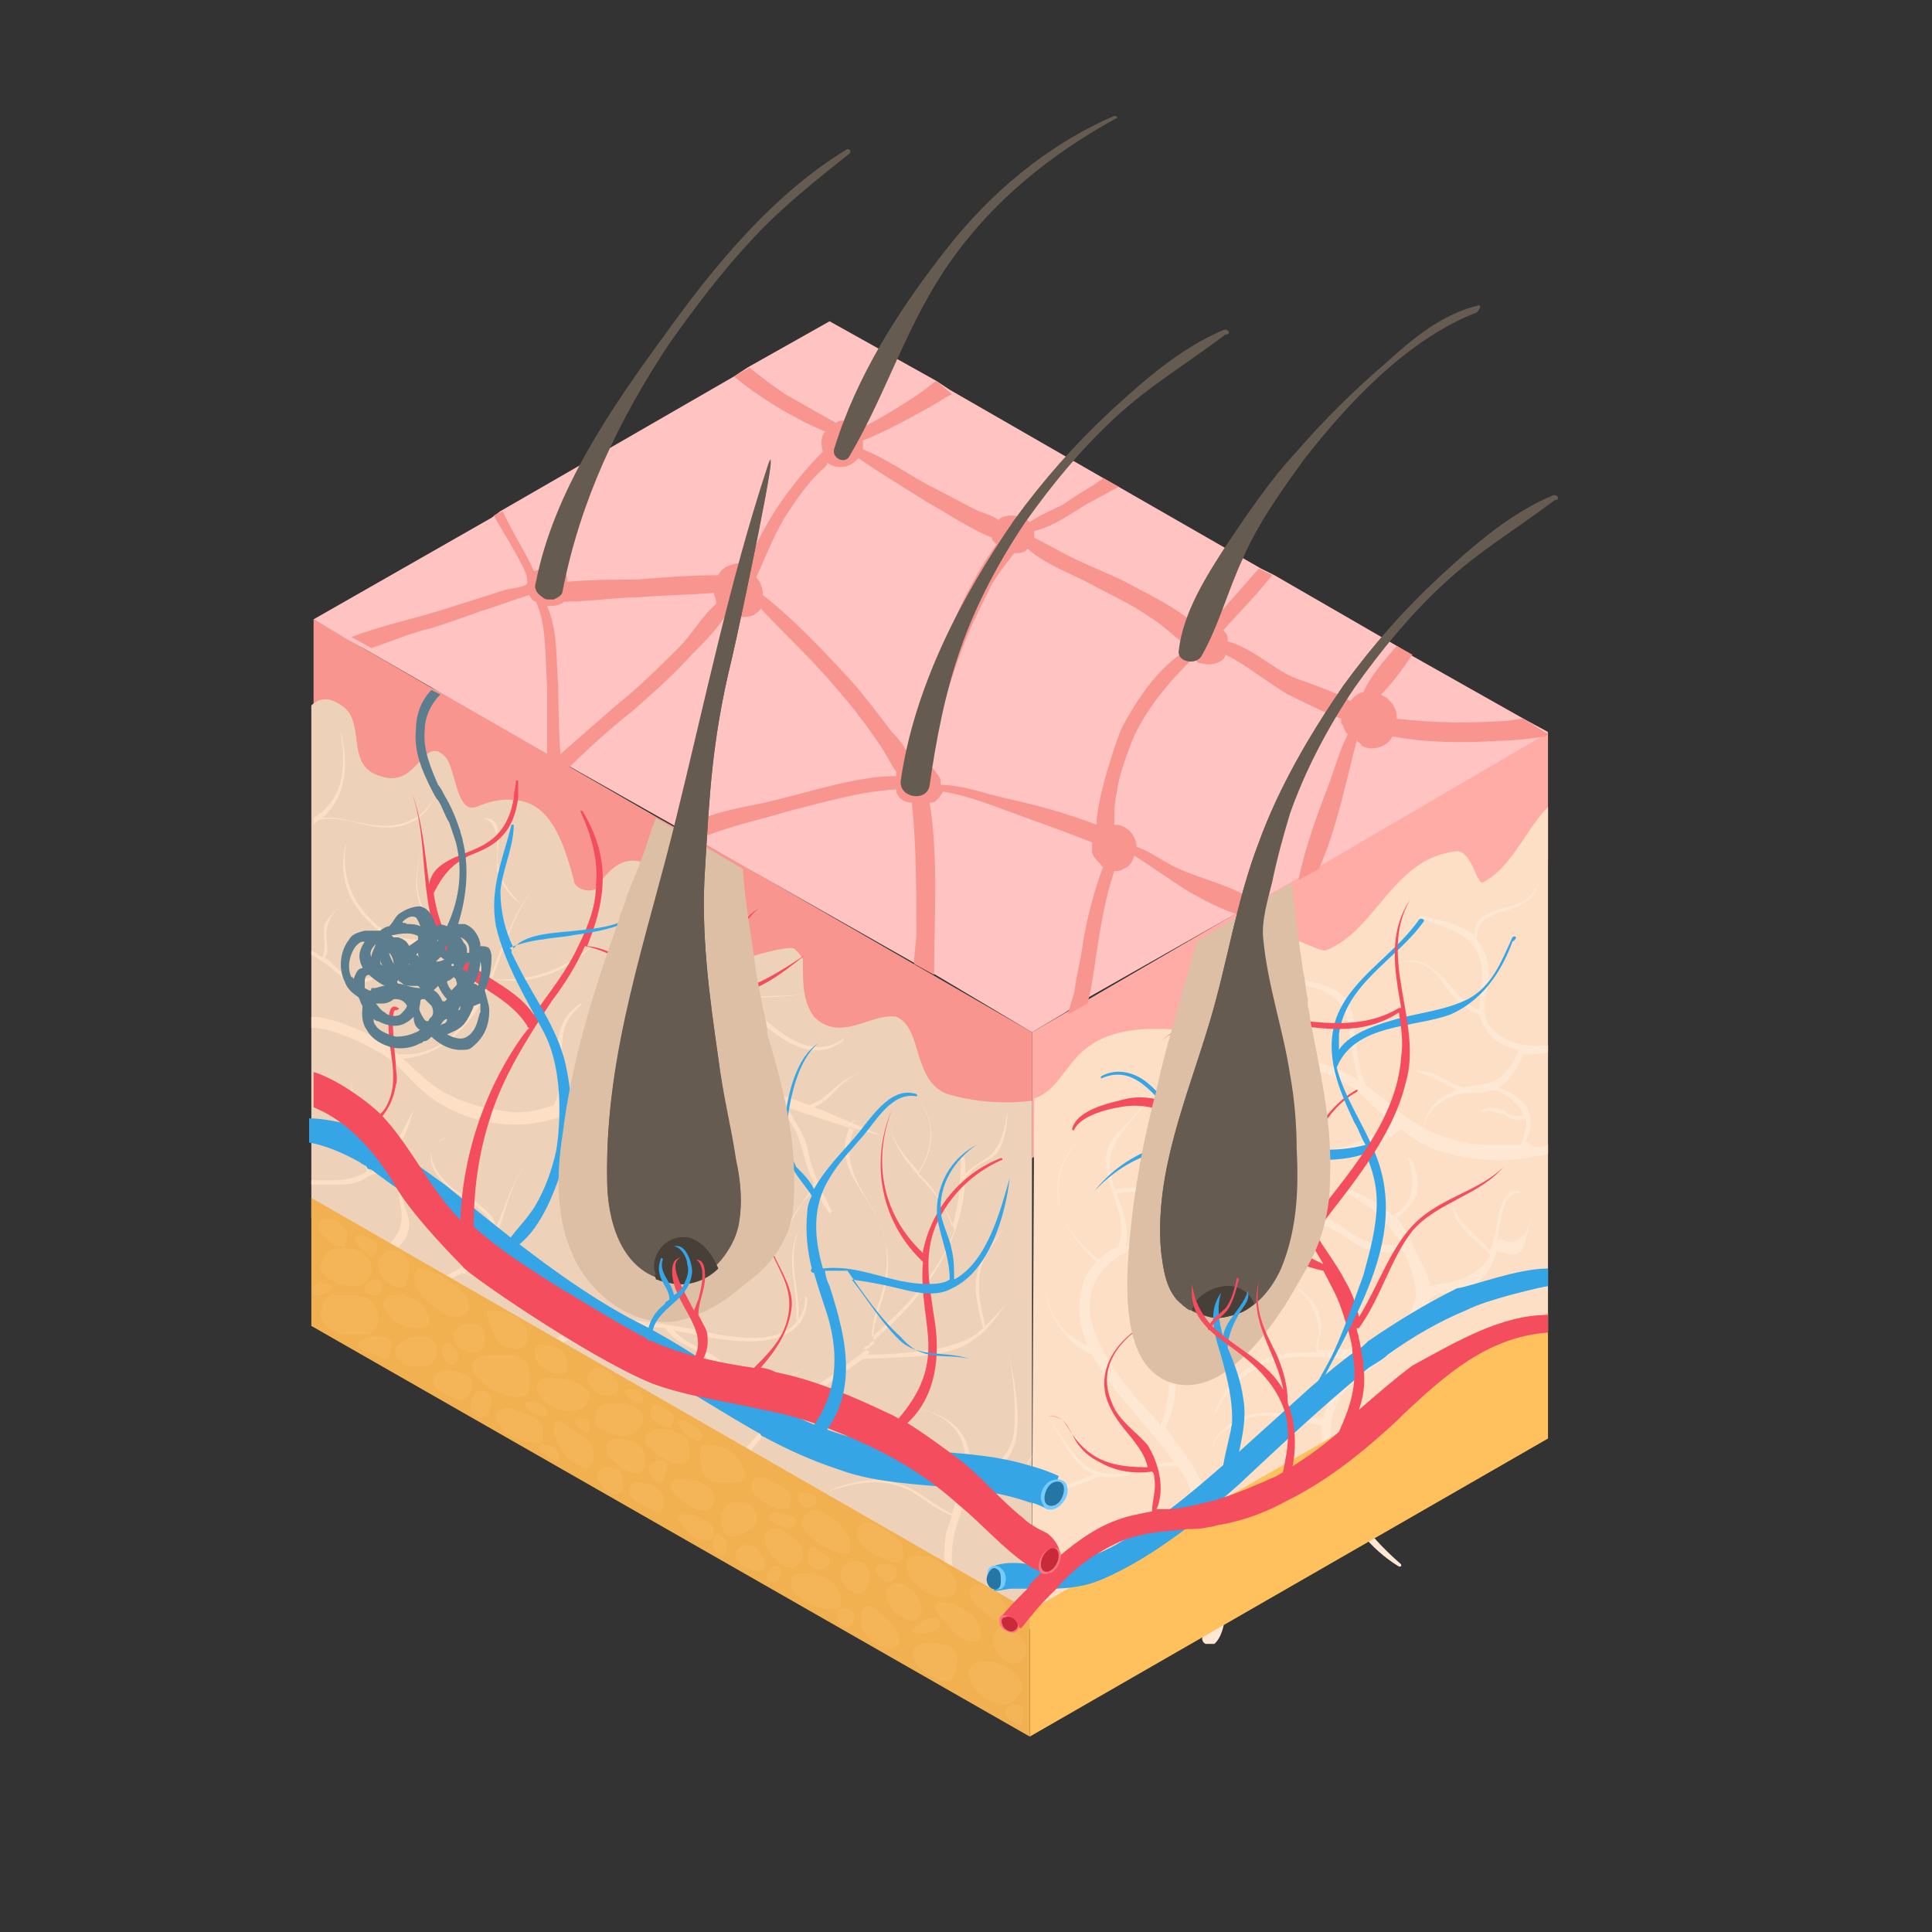 <svg width="100" height="100" viewBox="0 0 100 100" fill="none" xmlns="http://www.w3.org/2000/svg">
<rect x="0" y="0" width="100" height="100" fill="#333333" stroke="none"/>
<path d="M80.124 37.886V44.515L53.415 59.943V53.429L80.124 37.886Z" fill="#FFABA6"/>
<path d="M53.415 53.429V59.943L39.715 52.057L32.002 47.715L23.828 43.029L23.022 42.572L16.23 38.572V32.057L22.331 35.6L22.792 35.829L34.074 42.343L38.564 44.858L53.415 53.429Z" fill="#F8958F"/>
<path d="M80.124 37.886L80.008 38L68.266 44.858L67.23 45.429L65.043 46.686L64.237 47.143L56.178 51.715L55.142 52.401L53.415 53.429L48.234 50.343L47.198 49.772L35.916 43.372L35.225 42.915L29.354 39.6L28.318 39.029L18.993 33.657L17.957 33.086L16.23 32.057L25.44 26.8L25.9 26.457L37.988 19.486L38.679 19.029L42.939 16.629L48.465 19.715L49.155 20.172L57.099 24.743L57.905 25.2L65.273 29.429L65.963 29.772L72.295 33.429L72.986 33.886L78.857 37.2L80.124 37.886Z" fill="#FFC4C1"/>
<path d="M78.858 37.2C78.512 37.2 78.167 37.315 77.937 37.315C76.095 37.429 74.253 37.429 72.296 37.2C72.296 36.972 72.296 36.858 72.18 36.629C72.065 36.4 71.95 36.286 71.835 36.172C71.72 36.057 71.605 36.057 71.49 35.943C72.065 35.372 72.641 34.572 73.102 33.886L72.296 33.429C71.605 34.229 70.914 35.029 70.569 35.829C70.339 35.829 70.108 36.057 69.878 36.286C68.957 35.715 67.691 35.372 66.885 35.029C65.849 34.572 64.813 33.543 63.546 33.2C63.546 33.086 63.546 32.858 63.431 32.743L63.316 32.629C64.122 31.715 65.043 30.8 65.849 29.772L65.158 29.429C64.352 30.343 63.546 31.258 62.74 32.172H62.625C62.395 32.057 62.05 32.172 61.819 32.286C60.783 31.372 59.287 30.686 58.251 30.115C57.33 29.657 56.409 29.315 55.488 28.858C54.797 28.515 54.221 28.172 53.531 27.829C53.531 27.715 53.531 27.715 53.531 27.6C53.531 27.6 53.531 27.6 53.531 27.486C54.567 27.257 55.603 26.457 56.409 26C56.869 25.772 57.445 25.429 57.905 25.2L57.099 24.743C56.984 24.857 56.754 24.972 56.639 25.086C56.063 25.429 55.488 25.772 55.027 26.115C54.567 26.343 53.761 26.686 53.3 27.029C52.955 26.686 52.264 26.572 51.804 26.8C51.804 26.8 51.804 26.8 51.688 26.915C51.343 26.686 50.998 26.572 50.652 26.457C49.731 26 48.925 25.543 48.005 25.086C46.968 24.515 45.817 23.715 44.666 23.257C44.666 23.143 44.666 22.915 44.666 22.8C45.817 22.343 46.853 21.772 47.889 21.2C48.35 20.972 48.81 20.629 49.271 20.4L48.465 19.715C48.12 19.943 47.889 20.172 47.544 20.4C46.508 21.086 45.587 21.657 44.436 22.229C44.206 22 43.975 21.772 43.63 21.772C43.515 21.772 43.4 21.772 43.285 21.886C43.169 21.886 43.169 21.772 43.054 21.772C42.248 21.314 41.443 20.857 40.637 20.4C39.946 19.943 39.37 19.486 38.795 19.029L37.989 19.486C39.37 20.629 41.097 21.657 42.709 22.343C42.479 22.572 42.479 23.029 42.594 23.372C41.673 24.286 40.867 25.315 40.176 26.343C39.6 27.257 39.025 28.286 38.679 29.315C38.679 29.315 38.564 29.315 38.564 29.2C38.334 29.086 37.874 29.2 37.643 29.315C37.413 29.429 37.298 29.543 37.183 29.772C35.801 29.772 34.305 29.886 32.923 30C31.772 30 30.506 30 29.355 30.115C29.355 29.886 29.355 29.772 29.239 29.657C29.009 29.429 28.549 29.315 28.203 29.429C27.973 29.429 27.858 29.543 27.628 29.543C27.167 28.515 26.476 27.486 26.016 26.457L25.555 26.686C26.016 27.486 26.591 28.4 27.052 29.315C27.167 29.543 27.282 29.772 27.282 30C27.282 30.115 27.397 30.229 27.052 30.343C26.707 30.457 26.361 30.457 26.016 30.572C24.98 30.915 23.829 31.258 22.792 31.6C21.296 32.057 19.684 32.4 18.188 32.972L19.224 33.543C20.26 33.2 21.296 32.743 22.332 32.515C23.023 32.286 24.059 31.943 24.98 31.6C25.786 31.372 26.591 31.029 27.397 30.8C27.512 31.029 27.628 31.143 27.743 31.143C28.318 32.4 28.203 34.115 28.318 35.486C28.318 36.629 28.318 37.772 28.318 39.029L29.47 39.715L29.585 39.6C30.621 38.572 31.657 37.657 32.808 36.743C33.844 35.829 34.88 34.915 35.801 33.886C36.377 33.315 37.183 32.515 37.643 31.715C37.643 31.715 37.758 31.715 37.758 31.829C37.874 31.943 38.104 31.943 38.219 31.943C38.449 31.943 38.795 31.943 39.025 31.829C39.14 31.715 39.37 31.6 39.37 31.486C40.637 32.858 42.018 34.115 43.169 35.486C43.975 36.4 44.781 37.429 45.472 38.458C45.817 38.915 46.047 39.486 46.393 39.943C46.393 40.057 46.393 40.057 46.393 40.172C44.321 40.172 42.018 40.972 40.061 41.429C38.795 41.772 36.377 42 35.226 43.029L36.032 43.486C37.528 42.8 39.255 42.458 40.752 42C42.594 41.543 44.436 40.972 46.393 40.858C46.393 40.972 46.393 41.086 46.508 41.2C46.623 41.429 46.968 41.543 47.199 41.543C47.429 43.829 47.429 46 47.429 48.286C47.429 48.743 47.314 49.315 47.314 49.886L48.35 50.458C48.35 47.486 48.58 44.515 48.12 41.543C48.235 41.543 48.35 41.543 48.465 41.429C48.58 41.315 48.695 41.2 48.81 40.972C50.192 41.2 51.573 41.772 52.84 42.229C54.106 42.686 55.373 43.143 56.524 43.6C56.524 43.715 56.524 43.829 56.524 44.058C56.524 44.286 56.754 44.515 56.869 44.629L56.984 44.743C56.984 44.858 57.099 44.858 57.099 44.858C56.639 46.115 56.294 47.372 56.063 48.743C55.948 49.658 55.718 50.458 55.603 51.372C55.488 51.715 55.373 52.172 55.257 52.515L56.294 51.943C56.524 51.029 56.639 50.115 56.754 49.315C56.984 47.829 57.214 46.458 57.675 45.086C57.79 45.086 58.02 45.086 58.135 44.972C58.481 44.858 58.596 44.629 58.711 44.286C59.632 44.858 60.553 45.543 61.474 46.115C62.28 46.572 63.316 47.143 64.237 47.372L65.043 46.915C65.043 46.8 64.928 46.8 64.928 46.686C63.776 45.772 62.165 45.543 60.783 44.858C60.093 44.515 59.517 44.058 58.826 43.829C58.826 43.6 58.711 43.258 58.481 43.029C58.251 42.8 58.02 42.686 57.675 42.686C57.675 42.115 57.675 41.543 57.79 41.086C57.905 40.172 58.251 39.258 58.596 38.343C59.287 36.743 60.438 35.372 61.704 34.115H61.819C61.819 34.115 61.934 34.115 61.934 34.229C62.05 34.343 62.165 34.343 62.28 34.343C62.625 34.458 63.086 34.343 63.316 34.115C63.316 34.115 63.431 34 63.431 33.886C64.582 34.458 65.503 35.258 66.655 35.943C67.576 36.4 68.497 36.858 69.418 37.2C69.418 37.315 69.418 37.315 69.418 37.429C69.533 37.543 69.533 37.657 69.648 37.886C69.648 37.886 69.648 37.886 69.763 38C69.302 38.915 69.072 39.829 68.727 40.743C68.151 42.229 67.576 43.829 67.23 45.429C67.23 45.543 67.23 45.543 67.23 45.543L68.266 44.972C69.187 42.915 69.648 40.515 70.223 38.343C70.339 38.458 70.454 38.458 70.454 38.572C70.914 38.915 71.835 38.686 72.065 38.115C73.907 38.458 75.749 38.458 77.591 38.343C78.397 38.343 79.203 38.229 80.009 38.115L80.124 38L78.858 37.2ZM35.111 33.543C34.075 34.572 33.038 35.6 31.887 36.515C30.966 37.315 29.93 38.229 29.009 39.029C28.894 37.429 28.894 35.829 28.894 35.486C28.779 34.343 28.894 32.629 28.318 31.372C28.549 31.372 28.779 31.372 29.009 31.258C29.124 31.258 29.124 31.143 29.239 31.143C30.506 31.143 31.887 30.915 33.038 30.915C34.305 30.8 35.686 30.8 36.953 30.686C36.953 30.8 37.068 31.029 37.068 31.143C37.068 31.143 37.068 31.143 37.068 31.258C36.377 31.829 35.801 32.858 35.111 33.543ZM47.314 39.143C47.199 39.143 47.199 39.143 47.084 39.143C46.853 38.686 46.508 38.229 46.163 37.886C45.472 36.972 44.781 36.057 43.975 35.143C42.594 33.657 41.097 32.057 39.485 30.8C39.485 30.457 39.37 30.115 39.14 29.886C39.716 28.629 40.176 27.372 40.982 26.229C41.443 25.543 42.018 24.743 42.709 24.172C42.709 24.172 42.824 24.057 42.824 23.943C42.939 24.057 43.169 24.172 43.515 24.172C43.975 24.172 44.206 23.943 44.436 23.715C45.587 24.515 46.738 25.2 48.005 26C49.041 26.572 50.192 27.372 51.343 27.829C51.343 27.943 51.343 27.943 51.458 28.057L51.573 28.172C49.386 31.258 48.005 35.258 47.314 39.143ZM58.135 37.543C57.905 37.886 56.754 41.315 56.754 42.686C55.257 42.115 53.646 41.657 52.034 41.315C50.998 41.086 49.846 40.629 48.695 40.629C48.695 40.4 48.695 40.286 48.58 40.172C48.465 39.943 48.235 39.715 48.005 39.486C48.005 39.486 47.889 39.486 47.889 39.372C48.58 37.543 49.041 35.6 49.731 33.772C50.192 32.515 50.767 31.372 51.343 30.229C51.688 29.657 52.149 29.086 52.494 28.629C52.725 28.629 53.07 28.629 53.185 28.4C54.221 29.315 55.718 29.772 56.869 30.457C57.79 30.915 58.711 31.372 59.517 31.943C60.093 32.286 60.553 32.743 61.129 33.2C61.129 33.315 61.129 33.429 61.129 33.543C61.129 33.657 61.129 33.657 61.244 33.772C59.977 34.572 58.941 36.057 58.135 37.543Z" fill="#F8958F"/>
<path d="M80.124 41.772V54V54.343V59.257V59.715V65.543V66.457V67.943V68.858L72.18 73.429L62.625 78.915L53.415 84.286V83.6V82.229V81.886V80.743L53.53 56.857C55.833 56.057 54.912 52.4 62.164 53.429C64.006 52.857 64.006 49.2 66.769 48.629C67.345 48.629 68.151 49.2 68.611 49.2C71.259 48.172 72.065 44.4 75.404 44.057C76.21 44.057 76.44 45.886 76.785 45.657C78.282 44.857 78.972 42.914 80.124 41.772Z" fill="#FCDFC5"/>
<path d="M53.415 56.972V75.943V77.658V79.143V81.086V84.401L38.449 75.829L38.219 75.715L16.115 63.029V61.315V61.086V59.258V58V57.2V55.372V53.086V52.515V49.429V49.2V42.572V42.229V36.514C16.461 36.172 16.921 36.057 17.497 36.4C19.108 37.2 17.727 39.6 19.684 40.172C21.641 40.857 21.871 38 23.023 39.143C23.598 39.715 23.598 42.115 24.634 41.772C25.44 41.429 26.131 41.315 26.707 41.429H26.822C28.433 41.657 29.124 43.372 29.7 45.543C29.7 46 30.506 46.229 30.851 46L30.966 45.886C30.966 45.772 31.081 45.772 31.081 45.657C31.657 44.858 32.578 43.943 34.075 45.086C35.686 46.458 34.65 48.972 36.607 49.886C36.837 50 37.298 49.886 37.758 49.772C37.874 49.772 37.874 49.772 37.989 49.772C39.14 49.429 40.637 48.972 41.097 49.086L41.212 49.2C41.327 49.315 41.443 49.429 41.558 49.657V49.886C41.558 50.915 41.558 51.829 42.133 52.629C43.515 54 45.126 52.4 46.393 52.629C47.774 53.2 47.199 55.943 49.041 56.629C51.343 57.315 53.415 56.972 53.415 56.972Z" fill="#EDD1B8"/>
<path d="M53.415 75.372C53.3 75.487 53.185 75.601 53.185 75.829C53.3 75.601 53.415 75.487 53.415 75.372C53.53 75.372 53.53 75.258 53.415 75.372Z" fill="#FCDFC5"/>
<path d="M52.149 67.372C51.458 68.401 50.767 69.315 49.616 69.772C48.12 70.344 46.278 70.229 44.666 70.344C43.4 71.258 42.018 72.172 40.752 73.201C40.637 73.315 40.406 73.429 40.291 73.544C40.061 73.772 39.716 74.001 39.485 74.344C39.025 74.801 38.679 75.372 38.334 75.829C37.528 77.201 37.183 78.915 38.104 80.401C38.104 80.401 38.104 80.515 37.989 80.401C36.837 78.801 37.183 77.201 38.104 75.715C38.449 75.144 38.795 74.687 39.255 74.229C39.6 73.772 40.061 73.429 40.522 73.087C40.982 72.744 41.443 72.401 41.788 72.058C42.939 71.258 44.09 70.458 45.242 69.544C45.126 68.629 45.472 67.944 45.702 67.144C46.163 65.658 46.047 64.172 45.242 62.687C44.436 61.315 43.515 60.058 44.205 58.458C42.824 58.001 40.982 57.429 40.752 57.315C41.097 58.001 41.558 58.572 41.788 59.372C42.018 60.629 42.479 61.544 43.054 62.687C43.054 62.801 42.939 62.801 42.939 62.801C42.594 62.344 42.363 61.886 42.133 61.429C42.018 61.772 41.788 62.001 41.558 62.229C41.327 62.572 41.097 63.029 40.867 63.372C40.982 63.029 41.212 62.687 41.443 62.344C41.673 62.001 42.018 61.658 42.133 61.201C41.903 60.858 41.788 60.401 41.673 60.058C41.443 59.258 41.327 58.686 40.867 58.001C40.637 57.772 40.522 57.429 40.406 57.201C38.449 56.401 36.492 55.829 34.42 56.058C32.002 56.286 30.045 57.772 27.743 58.115C25.901 58.458 23.713 57.886 22.217 56.744C21.296 56.058 20.72 55.144 19.799 54.572C19.224 54.229 17.382 53.201 16.115 53.201V52.629C17.151 52.629 18.303 53.201 19.108 53.544C19.684 53.772 20.145 54.229 20.605 54.572C23.138 54.686 24.289 52.858 25.21 50.801C24.75 49.772 23.828 49.201 23.023 48.515C23.023 48.515 23.023 48.629 22.907 48.629C21.296 49.201 20.145 48.858 18.993 47.601C17.842 46.458 17.497 44.972 17.957 43.486C17.612 44.972 18.072 46.458 19.108 47.486C20.145 48.629 21.411 48.858 22.907 48.401C22.677 48.172 22.447 47.944 22.217 47.601C21.181 46.343 21.526 44.972 21.986 43.486C21.641 44.629 21.296 45.886 21.986 47.144C22.332 47.715 22.792 48.058 23.253 48.515C24.174 49.201 24.865 49.772 25.325 50.686C26.016 48.972 26.591 47.144 27.628 46.001C26.131 47.829 25.901 50.458 24.519 52.515C23.598 53.772 22.447 54.686 20.835 54.801C21.181 55.029 21.411 55.372 21.756 55.601C23.023 56.858 24.634 57.315 26.361 57.544C27.167 57.658 27.973 57.429 28.664 57.201C29.239 56.058 28.779 54.915 28.894 53.772C29.009 52.972 29.355 52.401 30.045 51.944C30.045 51.944 30.16 51.944 30.045 52.058C28.318 53.429 29.585 55.486 29.009 57.201C29.585 56.972 30.045 56.744 30.621 56.515C30.966 56.401 31.427 56.172 31.772 56.058C32.463 55.372 33.154 54.801 33.729 54.115C34.42 53.544 34.995 52.743 35.916 52.286C37.528 51.486 39.831 51.601 41.558 51.486C40.637 51.601 39.485 51.601 38.334 51.715C39.831 52.858 41.673 55.144 43.63 53.772C43.63 53.772 43.745 53.772 43.63 53.886C41.673 55.372 39.6 53.086 38.219 51.829C38.219 51.829 38.219 51.829 38.219 51.715C37.298 51.829 36.377 52.058 35.571 52.515C34.305 53.315 33.269 54.572 32.117 55.715C32.808 55.486 33.499 55.372 34.19 55.258C35.916 55.144 39.14 56.172 41.903 57.201C42.824 56.858 43.284 56.058 44.09 55.715C44.781 55.372 45.472 55.258 46.163 55.258C45.126 55.258 44.205 55.486 43.4 56.286C43.054 56.629 42.709 57.086 42.133 57.315C42.824 57.544 43.515 57.886 44.09 58.115C44.09 58.115 44.09 58.001 44.205 58.001C44.205 58.001 44.205 58.115 44.09 58.115C44.666 58.344 45.242 58.572 45.587 58.801C45.702 58.801 44.896 58.572 43.975 58.344C42.939 60.629 45.472 62.115 45.817 64.172C45.932 64.858 45.932 65.544 45.817 66.115C45.702 67.144 45.126 68.058 45.126 69.201C46.968 67.601 48.58 65.886 49.386 63.715C49.156 62.572 48.35 61.772 47.659 60.972C47.659 60.972 47.544 60.972 47.544 60.858C46.738 59.944 45.932 58.915 46.047 57.429C45.932 58.915 46.738 59.715 47.544 60.629C48.465 59.258 48.35 57.658 47.199 56.401C48.465 57.772 48.465 59.372 47.544 60.744C47.659 60.858 47.889 61.087 48.005 61.201C48.58 61.886 49.041 62.687 49.271 63.486C49.616 62.458 49.731 61.315 49.731 60.058C49.731 59.829 49.962 59.829 49.962 60.058C49.962 60.286 49.962 60.515 49.962 60.744C50.192 60.515 50.537 60.286 50.883 60.058C51.804 59.601 52.034 58.344 52.149 57.429C52.149 58.115 52.034 59.144 51.573 59.715C51.343 59.944 51.113 60.058 50.883 60.172C50.537 60.401 50.192 60.629 49.962 60.972C49.846 64.515 47.659 67.372 45.011 69.544C45.011 69.658 44.896 69.658 44.896 69.658C44.781 69.658 44.781 69.772 44.666 69.772C45.126 70.001 45.011 70.001 44.896 70.115C46.163 70.115 47.429 70.001 48.695 69.772C49.616 69.544 50.307 69.315 50.883 68.744C50.652 67.829 50.307 66.686 50.652 65.658C50.883 64.858 51.458 64.172 52.034 63.486C51.573 64.172 50.998 64.858 50.767 65.658C50.537 66.686 50.767 67.601 50.998 68.629C51.343 68.287 51.804 67.829 52.149 67.372Z" fill="#FCDFC5"/>
<path d="M23.253 58.801C23.023 58.915 22.792 59.029 22.677 59.144C22.792 58.915 23.023 58.915 23.253 58.801Z" fill="#FCDFC5"/>
<path d="M28.779 65.886C28.203 65.543 27.743 65.658 27.167 65.772C26.016 66.115 25.095 66.344 24.059 65.886C24.174 65.772 24.289 65.772 24.404 65.658C26.246 64.286 25.901 61.772 27.398 60.058C26.477 61.086 26.246 62.343 25.671 63.486C25.555 62.915 25.095 62.572 24.634 62.229C24.289 62.001 23.829 61.772 23.483 61.544C23.023 61.201 22.217 60.286 22.332 59.601C22.217 59.944 22.332 60.286 22.447 60.515C23.138 61.886 24.865 62.115 25.555 63.486C25.095 64.401 24.634 65.201 23.598 65.772C22.332 66.458 20.835 66.572 19.454 66.915C18.648 67.144 17.612 67.372 17.151 68.172C17.036 68.286 17.267 68.401 17.382 68.286C18.303 67.029 20.49 67.029 21.872 66.686C22.562 66.458 23.368 66.229 23.944 65.886C24.519 66.115 24.98 66.229 25.555 66.229C26.707 66.229 27.628 65.429 28.779 65.886Z" fill="#FCDFC5"/>
<path d="M52.034 69.201C52.379 70.686 52.609 72.401 52.494 74.001C52.379 75.486 51.113 76.172 50.077 76.972C50.192 76.629 50.192 76.401 50.192 76.058C50.422 73.429 48.004 72.744 45.817 72.744C47.774 72.744 50.077 73.315 49.961 75.829C49.961 76.286 49.846 76.744 49.616 77.201V77.315C49.501 77.658 49.386 78.001 49.271 78.344C48.234 77.886 47.429 76.972 46.277 76.744C45.126 76.401 43.86 76.744 42.824 77.201C44.32 76.744 45.702 76.401 47.198 77.201C47.889 77.658 48.465 78.115 49.271 78.458C49.156 78.915 48.925 79.258 48.925 79.715C48.58 82.115 49.961 83.487 51.228 85.315C51.343 85.429 51.688 85.315 51.573 85.201C50.652 83.601 49.271 82.572 49.271 80.515C49.271 79.372 49.731 78.344 50.077 77.315C51.113 76.515 52.379 75.829 52.609 74.344C52.84 72.744 52.379 70.801 52.034 69.201Z" fill="#FCDFC5"/>
<path d="M21.411 57.429C21.181 58.229 20.95 58.915 20.49 59.601C20.145 60.058 19.799 60.401 19.454 60.743C19.339 60.743 19.224 60.858 19.108 60.858C18.648 61.201 18.188 61.315 17.612 61.315C17.267 61.315 16.691 61.315 16.115 61.315V61.086C17.151 61.086 18.072 61.201 18.993 60.629C18.993 60.515 18.878 60.401 18.878 60.286C18.533 59.715 18.072 59.372 17.957 58.801C17.957 58.686 17.957 58.572 17.957 58.343C17.957 57.544 18.188 56.743 18.188 55.944C18.303 56.743 18.072 57.544 18.072 58.343C18.072 58.458 18.072 58.458 18.072 58.572C18.188 59.372 18.878 59.715 19.108 60.515V60.629C19.108 60.629 19.108 60.629 19.224 60.629C19.684 60.286 20.029 59.944 20.26 59.486C20.72 58.801 21.066 58.115 21.411 57.429C21.411 57.315 21.411 57.315 21.411 57.429Z" fill="#FCDFC5"/>
<path d="M20.95 64.172C21.065 63.943 21.18 63.715 21.18 63.372C21.18 62.915 20.95 62.572 20.835 62.115C20.605 61.086 20.835 60.286 21.411 59.372C20.72 60.286 20.49 61.315 20.72 62.343C21.296 64.858 18.187 65.429 16.46 66.001C16.345 66.115 16.345 66.343 16.576 66.229C17.727 65.886 20.144 65.315 20.95 64.172Z" fill="#FCDFC5"/>
<path d="M41.673 70.801C40.982 71.258 40.176 71.601 39.255 71.486C37.989 71.372 37.874 70.915 37.183 70.344C36.377 69.772 35.456 69.544 34.88 68.858C35.456 68.972 36.032 69.086 36.607 69.201C38.449 69.544 41.788 69.886 41.788 67.144H41.673C41.673 67.601 41.558 67.944 41.327 68.286C41.443 66.686 40.637 65.086 41.443 63.486C40.522 65.086 41.327 66.572 41.212 68.286C41.212 68.286 41.212 68.401 41.327 68.286C40.291 69.886 37.183 69.086 35.571 68.744C34.075 68.515 32.578 68.172 31.081 68.401C29.009 68.744 26.937 70.229 26.361 72.287C26.361 72.401 26.477 72.401 26.592 72.401C27.513 70.801 28.549 69.544 30.276 68.972C31.657 68.515 33.038 68.629 34.42 68.744C34.765 69.201 35.226 69.544 35.801 69.772C36.607 70.229 37.068 70.801 37.874 71.258C39.14 72.058 40.637 71.601 41.673 70.801Z" fill="#FCDFC5"/>
<path d="M25.556 50.686C25.441 50.801 25.441 50.686 25.556 50.686C27.628 51.029 29.585 50.229 30.966 48.629C29.47 50.115 27.628 50.801 25.556 50.686Z" fill="#FCDFC5"/>
<path d="M24.98 42.343C26.131 42.572 25.556 44.629 25.786 45.315C26.016 45.886 26.477 46.458 26.937 46.8C26.361 46.115 25.901 45.658 25.786 44.743C25.671 44.172 25.901 43.6 25.786 43.143C25.786 42.572 25.556 42.343 24.98 42.343Z" fill="#FCDFC5"/>
<path d="M61.244 75.144C60.899 74.686 60.668 74.344 60.323 73.886C60.899 72.629 61.014 71.372 60.668 70.001C60.668 69.886 60.553 69.658 60.553 69.543C61.474 68.286 63.431 68.858 64.583 67.944C65.619 67.144 66.194 65.886 66.54 64.743C65.849 66.572 64.928 68.058 62.971 68.401C62.165 68.515 61.014 68.858 60.438 69.429C60.208 68.858 59.978 68.286 59.862 67.601C59.517 66.115 59.978 65.086 61.014 63.944C60.093 64.972 59.517 65.886 59.747 67.258C59.862 68.058 60.093 68.972 60.323 69.772C60.668 71.144 60.553 72.401 60.093 73.772C59.172 72.743 58.251 71.829 57.56 70.686C56.984 69.772 56.294 68.515 56.409 67.372C56.524 65.772 57.905 64.743 59.402 64.401V64.286C59.057 64.286 58.596 64.401 58.251 64.515C58.481 63.486 58.136 62.686 57.79 61.772C58.596 61.658 59.862 61.772 60.438 61.086C61.129 60.401 61.244 59.258 61.474 58.343C61.474 58.343 61.359 58.229 61.359 58.343C61.129 59.143 60.899 60.172 60.323 60.858C59.747 61.544 58.481 61.429 57.675 61.544C57.56 61.201 57.56 60.972 57.445 60.629C57.215 58.801 59.172 57.772 59.862 56.172C59.287 57.086 58.711 57.772 58.02 58.458C57.675 58.801 57.445 59.143 57.33 59.486C56.869 61.201 58.481 62.686 57.905 64.401V64.515C57.56 64.629 57.215 64.858 56.869 65.201C56.063 64.515 55.258 63.715 54.912 62.686C54.567 61.315 54.912 59.943 55.948 58.915C53.761 60.972 54.797 63.601 56.754 65.315C56.409 65.658 56.179 66.001 56.063 66.458C55.718 67.486 55.833 68.629 56.294 69.658C55.833 69.429 55.258 69.086 54.912 68.629C54.452 68.058 54.106 67.258 53.991 66.458C54.221 68.058 55.027 69.429 56.524 70.115C56.869 70.686 57.215 71.258 57.56 71.715C58.596 73.086 59.862 74.344 60.783 75.715C59.862 75.601 58.826 76.286 57.79 76.286C55.718 76.401 55.373 74.572 54.221 73.429C55.027 74.344 55.373 75.829 56.639 76.286C56.409 76.401 56.063 76.515 55.833 76.629C55.488 76.744 55.142 76.858 54.912 77.086C54.567 77.429 54.221 77.772 54.337 78.344C54.337 76.972 55.948 76.972 56.869 76.401C58.251 76.744 59.632 75.601 61.014 75.944C61.244 76.286 61.474 76.629 61.589 77.086C62.165 78.344 62.51 79.715 62.626 81.087C62.626 81.658 62.741 84.515 62.395 84.629C62.165 84.629 62.165 84.972 62.395 85.087H62.51C62.626 85.087 62.741 85.087 62.856 85.087C63.777 84.287 63.431 81.315 63.316 80.401C63.086 78.572 62.395 76.744 61.244 75.144Z" fill="#FFE8D3"/>
<path d="M80.124 59.258V59.715C79.779 59.829 79.433 59.829 79.088 59.944C77.591 60.172 76.095 60.058 74.598 59.601C73.792 59.372 73.102 58.915 72.526 58.458C71.375 59.372 69.993 59.944 68.382 59.944C67.576 59.944 66.77 59.715 65.849 59.601C64.582 59.486 62.51 60.629 62.28 62.115H62.165C62.28 60.972 63.431 59.944 64.582 59.601C63.546 58.572 62.51 57.201 60.898 57.429C62.51 57.086 63.776 58.458 64.698 59.486C64.698 59.486 64.698 59.486 64.698 59.601C64.928 59.486 65.158 59.486 65.388 59.486C66.309 59.372 67.345 59.715 68.266 59.601C69.648 59.486 70.914 58.915 72.065 58.115C71.605 57.772 71.144 57.315 70.799 56.972C69.533 55.715 67.806 55.029 66.079 55.258C65.503 55.372 64.928 55.601 64.467 55.944C64.352 55.944 64.352 55.944 64.467 55.829C64.928 55.486 65.388 55.258 65.849 55.144C65.503 55.029 65.273 54.915 65.043 54.686C64.237 54.115 63.776 53.658 62.74 53.772C63.316 53.658 63.776 53.658 64.237 53.886C64.582 54.001 64.698 54.229 64.928 54.458C65.273 54.801 65.618 54.915 66.079 55.029C67.576 54.686 68.957 55.029 70.339 55.944C70.108 55.258 69.993 54.458 69.878 53.658C69.763 52.515 69.533 51.715 68.382 51.258C67.806 51.029 67.23 50.915 66.655 50.686V50.572C67.576 50.801 69.187 50.915 69.763 51.829C69.993 52.286 70.108 52.858 70.108 53.429C70.224 54.343 70.339 55.258 70.684 56.172C71.029 56.401 71.26 56.629 71.605 56.858C73.102 58.229 74.713 59.144 76.785 59.258C77.361 59.258 78.052 59.258 78.743 59.258C78.858 58.801 79.088 58.343 78.973 57.886C78.743 58.001 78.512 58.001 78.167 57.886C78.052 57.772 77.822 57.658 77.707 57.658C77.361 57.544 77.131 57.429 76.785 57.544C76.67 57.544 76.67 57.429 76.785 57.429C77.131 57.315 77.361 57.315 77.707 57.429C77.822 57.429 77.937 57.544 78.052 57.658C78.282 57.772 78.627 57.772 78.858 57.772C78.858 57.658 78.743 57.544 78.743 57.429C78.397 56.972 77.822 56.515 77.246 56.401C77.246 56.401 77.246 56.401 77.246 56.286C77.937 56.286 78.512 56.743 78.973 57.201C79.318 57.772 79.318 58.458 78.973 59.029C79.318 59.486 79.779 59.372 80.124 59.258Z" fill="#FFE8D3"/>
<path d="M80.124 54.115V54.458C79.663 54.572 79.318 54.572 78.857 54.572C78.512 55.258 78.166 56.058 77.361 56.401C76.785 56.629 76.209 56.515 75.634 56.629C74.828 56.743 73.792 57.429 73.677 58.458C73.677 57.543 74.367 56.858 75.173 56.515C75.288 56.515 75.288 56.401 75.403 56.401C75.173 56.286 74.943 56.172 74.713 56.058C74.252 55.829 73.792 55.601 73.331 55.486V55.372C73.677 55.486 74.137 55.486 74.482 55.715C74.943 55.943 75.288 56.172 75.749 56.286C76.209 56.172 76.555 56.172 77.015 56.058C77.936 55.829 78.281 55.029 78.627 54.343C78.051 54.229 77.476 54.001 77.015 53.429C76.785 53.086 76.67 52.858 76.555 52.515C75.979 52.286 75.519 51.943 75.173 51.486C74.828 51.143 74.598 50.686 74.252 50.343C73.561 49.658 72.756 49.658 71.95 50.001C72.756 49.658 73.446 49.543 74.137 50.115C75.058 50.8 75.519 51.829 76.555 52.286C76.555 51.943 76.67 51.486 76.67 51.029C76.9 49.658 76.324 48.515 74.943 48.058C74.482 47.829 73.907 47.715 73.446 47.486V47.372C74.482 47.6 75.519 47.829 76.324 48.401C76.324 47.943 76.439 47.6 76.9 47.372C77.821 46.8 78.972 47.029 79.433 46.001H79.548C79.318 46.572 78.857 46.8 78.281 47.029C77.936 47.143 77.361 47.258 77.015 47.486C76.555 47.715 76.439 48.172 76.439 48.629C76.67 48.972 76.9 49.315 77.015 49.886C77.245 50.915 76.555 52.058 77.015 52.972C77.706 54.001 78.972 54.229 80.124 54.115Z" fill="#FFE8D3"/>
<path d="M79.318 62.686C79.203 63.143 79.088 63.943 78.513 64.172C78.282 64.286 78.282 64.286 78.052 64.286C77.937 64.286 77.822 64.172 77.822 64.172C77.707 64.172 77.591 64.172 77.476 64.172C77.591 63.715 77.707 61.658 78.628 61.772C78.628 61.772 78.743 61.658 78.628 61.658C77.591 61.429 77.591 63.258 77.361 63.943C77.246 64.286 77.246 64.515 77.131 64.743C76.44 63.829 74.023 62.343 75.98 61.429C75.404 61.658 75.059 62.229 75.289 62.915C75.634 63.715 76.555 64.286 77.131 64.972C76.786 65.658 76.095 66.115 75.174 66.344C74.713 66.458 74.368 66.458 74.023 66.572C74.023 66.229 73.792 65.886 73.677 65.543C73.217 64.743 72.871 63.715 72.296 63.029C72.756 62.686 73.217 62.229 73.332 61.772C73.447 61.201 73.332 60.401 72.987 59.943H72.871C73.102 60.515 73.217 61.315 72.987 61.886C72.871 62.343 72.526 62.686 72.066 62.915C71.49 62.229 70.454 61.886 69.648 61.429C69.533 61.315 69.418 61.543 69.533 61.658C70.339 62.115 71.145 62.572 71.72 63.258C71.72 63.372 71.72 63.372 71.835 63.372C72.066 63.715 72.296 64.058 72.526 64.401C71.49 64.515 70.684 64.401 69.763 63.715C69.303 63.372 68.842 63.029 68.266 63.029C68.036 62.801 68.036 62.343 67.921 62.001C67.691 61.658 67.461 61.429 67.115 61.315C67.346 61.429 67.691 61.658 67.806 61.886C67.921 62.115 68.036 62.458 68.036 62.801C68.036 62.915 68.036 62.915 68.151 63.029C67.576 63.029 67.115 63.143 66.77 63.601C66.77 63.601 66.77 63.715 66.885 63.715C67.346 63.143 67.806 63.143 68.266 63.258C68.382 63.372 68.497 63.486 68.727 63.486C69.418 63.829 70.108 64.401 70.684 64.629C71.375 64.858 72.066 64.858 72.641 64.743C72.871 65.315 73.102 65.772 73.217 66.344C73.447 67.486 72.987 68.058 72.296 68.858C72.066 69.086 71.835 69.315 71.49 69.543C70.339 69.772 69.418 69.886 68.266 69.886C68.151 69.543 68.382 68.972 68.382 68.743C68.382 68.401 68.266 68.172 68.266 67.944C68.036 67.372 67.691 67.029 67.23 66.686C67.23 66.686 67.115 66.686 67.23 66.801C67.921 67.372 68.266 68.172 68.266 68.972C68.266 69.315 68.036 69.658 68.151 70.001C67.346 70.001 66.54 70.001 65.734 70.229C64.352 70.686 63.431 71.715 62.856 73.086C62.856 73.086 62.856 73.201 62.971 73.086C63.777 71.258 65.619 70.115 67.691 70.229C67.921 70.229 68.151 70.229 68.382 70.229C69.188 70.344 69.993 70.344 70.799 70.229C69.993 70.915 69.072 71.601 68.727 72.629C68.612 72.858 68.612 73.086 68.497 73.429C67 73.429 65.619 72.743 64.122 73.429C63.661 73.658 62.51 74.458 62.856 75.029C62.625 74.458 63.661 73.886 64.007 73.658C64.582 73.315 65.273 73.201 65.964 73.315C66.77 73.315 67.576 73.658 68.382 73.772C68.382 74.915 68.727 76.286 69.187 77.201C69.878 78.801 70.914 80.172 72.411 81.086C72.526 81.086 72.526 81.086 72.526 80.972C70.684 79.372 69.303 77.543 68.957 75.144C68.727 73.658 68.957 72.515 70.108 71.486C70.914 70.801 71.835 70.229 72.641 69.543C73.447 68.743 74.023 68.058 74.023 67.144C74.598 66.915 75.289 66.915 75.865 66.686C76.325 66.458 76.786 66.229 77.016 65.772C77.246 65.429 77.361 65.086 77.476 64.743C77.937 64.858 78.397 65.086 78.743 64.743C79.088 64.058 79.203 63.143 79.318 62.686Z" fill="#FFE8D3"/>
<path d="M22.562 41.086C22.216 42.001 21.526 42.686 20.49 42.8C19.108 43.029 17.842 42.115 16.46 42.458C16.345 42.572 16.345 42.572 16.23 42.686V42.343C16.345 42.229 16.575 42.115 16.691 42.001C17.957 40.858 17.842 39.258 17.611 37.772C18.072 39.486 17.957 41.2 16.691 42.343C17.496 42.229 18.302 42.572 19.223 42.686C20.605 42.915 21.986 42.458 22.562 41.086Z" fill="#FCDFC5"/>
<path d="M20.145 49.772C19.799 50.686 18.648 51.143 17.842 50.686C17.267 50.229 16.806 49.772 16.115 49.429V49.2C16.346 49.315 16.461 49.429 16.691 49.543C16.921 48.972 16.691 48.401 16.806 47.829C17.036 47.486 17.267 47.143 17.612 46.915C17.036 47.372 16.806 48.058 16.921 48.743C16.921 49.086 17.036 49.315 16.806 49.543C17.151 49.772 17.382 50.115 17.727 50.343C18.648 50.915 19.684 50.686 20.145 49.772Z" fill="#FCDFC5"/>
<path d="M80.124 67.943V74.458L53.3 89.886V83.372L80.124 67.943Z" fill="#FFC15E"/>
<path d="M53.3 83.372V89.886L16.115 68.629V62.001L53.3 83.372Z" fill="#F2B151"/>
<g opacity="0.3">
<path d="M21.756 68.743C21.871 68.743 21.986 68.743 22.101 68.629C22.216 68.515 22.216 68.515 22.216 68.4C22.216 68.172 22.101 67.943 21.986 67.715C21.871 67.486 21.641 67.372 21.411 67.258C21.18 67.143 20.95 67.029 20.72 67.029C20.029 66.915 19.569 67.372 20.029 67.943C20.375 68.515 21.065 68.743 21.756 68.743Z" fill="#F9C06B"/>
<path d="M22.793 66.001C23.138 66.229 23.483 66.458 23.713 66.686C23.829 66.8 24.059 67.029 24.174 67.143C24.289 67.372 24.289 67.6 24.289 67.715C24.174 68.058 23.829 68.172 23.483 68.172C23.138 68.172 22.908 67.943 22.562 67.715C22.217 67.486 21.872 67.143 21.641 66.8C21.411 66.458 21.296 66.001 21.641 65.658C21.872 65.658 22.447 65.886 22.793 66.001Z" fill="#F9C06B"/>
<path d="M18.417 67.029C18.187 67.029 17.842 67.029 17.611 67.029C17.496 67.029 17.381 67.029 17.151 67.029C16.921 67.143 16.69 67.372 16.69 67.715C16.575 67.943 16.575 68.172 16.69 68.4C16.805 68.629 17.151 68.858 17.381 68.972C17.727 69.086 17.957 69.086 18.302 69.086C18.532 69.086 18.763 69.086 18.878 69.086C19.108 69.086 19.338 68.972 19.453 68.743C19.568 68.629 19.568 68.4 19.568 68.172C19.568 67.943 19.453 67.715 19.338 67.486C19.108 67.143 18.763 67.143 18.417 67.029Z" fill="#F9C06B"/>
<path d="M20.605 70.343C20.72 70.458 20.835 70.458 20.835 70.572C21.296 70.8 22.217 70.8 22.447 70.458C22.677 70.115 22.677 69.543 22.332 69.315C21.756 68.858 19.914 69.543 20.605 70.343Z" fill="#F9C06B"/>
<path d="M25.095 69.543C25.095 69.315 25.095 69.2 25.095 68.972C24.865 68.172 23.368 68.515 23.483 69.315C23.483 69.886 24.98 70.343 25.095 69.543Z" fill="#F9C06B"/>
<path d="M23.368 72.286C23.599 72.4 23.829 72.515 24.059 72.4C24.289 72.286 24.404 72.058 24.404 71.715C24.404 71.6 24.404 71.486 24.404 71.486C24.404 71.372 24.289 71.257 24.174 71.257C23.829 71.029 23.483 70.915 23.138 70.915C22.793 70.915 22.332 71.143 22.447 71.6C22.447 71.829 23.023 72.172 23.368 72.286Z" fill="#F9C06B"/>
<path d="M26.937 72.286C27.052 72.286 27.167 72.286 27.282 72.172C27.397 72.058 27.397 71.943 27.397 71.829C27.397 71.6 27.397 71.372 27.397 71.143C27.397 70.915 27.397 70.8 27.282 70.572C27.052 70.229 26.706 70.115 26.246 70.115C25.67 70.115 24.059 70.001 24.519 71.029C24.864 71.715 26.131 72.4 26.937 72.286Z" fill="#F9C06B"/>
<path d="M27.742 74.686C27.857 74.686 27.857 74.686 27.973 74.686C27.973 74.686 27.973 74.572 28.088 74.572C28.088 74.343 28.088 74.229 28.088 74.001C28.088 73.886 28.088 73.772 27.973 73.658C27.973 73.543 27.857 73.543 27.742 73.429C27.397 73.201 26.936 73.086 26.591 72.972C26.361 72.858 26.131 72.858 25.9 72.972C25.325 73.201 26.015 74.001 26.246 74.229C26.706 74.458 27.282 74.686 27.742 74.686Z" fill="#F9C06B"/>
<path d="M30.16 72.858C30.39 72.743 30.506 72.4 30.506 72.172C30.39 71.943 30.16 71.715 29.93 71.6C29.47 71.372 27.397 70.915 27.858 72.058C28.088 72.858 29.585 73.315 30.16 72.858Z" fill="#F9C06B"/>
<path d="M29.93 75.829C30.16 75.943 30.39 76.058 30.506 75.943C30.621 75.829 30.621 75.715 30.736 75.6C30.736 75.258 30.736 74.915 30.506 74.686C30.39 74.458 30.16 74.343 29.93 74.229C29.7 74.001 29.354 73.886 29.124 73.658C29.009 73.658 29.009 73.543 28.894 73.543C28.433 73.658 28.779 74.572 28.894 74.686C29.124 75.258 29.47 75.6 29.93 75.829Z" fill="#F9C06B"/>
<path d="M31.887 74.229C32.118 74.343 32.463 74.343 32.693 74.229C32.924 74.115 33.154 73.886 33.269 73.658C33.384 73.315 33.154 72.972 32.809 72.858C32.463 72.629 32.118 72.629 31.772 72.629C31.542 72.629 31.312 72.629 31.197 72.743C30.966 72.858 30.851 72.972 30.851 73.201C30.621 73.886 31.197 74.115 31.887 74.229Z" fill="#F9C06B"/>
<path d="M35.571 75.6C35.686 75.486 35.686 75.372 35.686 75.258C35.686 75.029 35.686 74.8 35.571 74.572C35.456 74.343 35.225 74.229 34.995 74.115C34.42 73.886 33.038 73.886 33.499 74.8C33.844 75.258 35.225 76.172 35.571 75.6Z" fill="#F9C06B"/>
<path d="M32.578 76.172C32.808 76.286 33.154 76.286 33.269 76.058C33.384 75.943 33.384 75.829 33.384 75.715C33.384 75.6 33.384 75.372 33.384 75.258C33.269 75.029 33.154 74.8 32.923 74.686C32.693 74.572 32.463 74.572 32.233 74.458C32.117 74.458 32.002 74.458 31.772 74.458C30.736 74.915 32.117 76.058 32.578 76.172Z" fill="#F9C06B"/>
<path d="M34.075 78.229H34.19L34.305 78.115C34.305 77.772 34.42 77.429 34.19 77.201C33.959 76.858 32.578 76.401 32.578 77.086C32.463 77.658 33.614 78.115 34.075 78.229Z" fill="#F9C06B"/>
<path d="M36.032 78.115C36.262 78.229 36.492 78.229 36.722 78.115C36.953 78.001 37.068 77.658 36.953 77.429C36.953 77.201 36.722 76.972 36.492 76.858C36.262 76.743 36.032 76.629 35.801 76.629C35.341 76.629 34.42 76.401 34.765 77.086C34.995 77.543 35.571 77.886 36.032 78.115Z" fill="#F9C06B"/>
<path d="M37.989 75.258C37.643 74.915 37.068 74.8 36.607 74.8C36.492 74.8 36.377 74.8 36.377 74.8C36.262 74.8 36.262 74.915 36.262 75.029C36.147 75.943 36.377 76.858 37.413 76.743C37.643 76.743 38.449 76.743 38.564 76.515C38.679 76.172 38.219 75.486 37.989 75.258Z" fill="#F9C06B"/>
<path d="M35.571 79.258C35.571 79.372 35.686 79.372 35.801 79.486C36.032 79.715 36.377 79.715 36.607 79.715C36.722 79.715 36.837 79.715 36.837 79.715C36.837 79.715 36.837 79.6 36.953 79.6C36.953 79.258 36.953 79.029 36.722 78.8C36.607 78.686 36.377 78.686 36.262 78.572C36.032 78.458 35.341 78.229 35.226 78.458C34.88 78.572 35.456 79.029 35.571 79.258Z" fill="#F9C06B"/>
<path d="M37.528 79.372C37.528 79.486 37.643 79.486 37.758 79.486C37.873 79.6 37.988 79.486 38.218 79.486C38.449 79.372 38.679 79.258 38.909 79.143C39.139 78.915 39.255 78.686 39.139 78.458C39.139 78.115 38.794 77.772 38.449 77.772C37.413 77.543 37.067 78.572 37.528 79.372Z" fill="#F9C06B"/>
<path d="M40.406 78.115C40.521 78.115 40.751 78.115 40.751 78.115C40.866 78.001 40.866 78.001 40.866 77.886C40.866 77.772 40.981 77.543 40.866 77.315C40.866 77.201 40.751 77.086 40.636 77.086C40.291 76.858 39.024 75.943 38.909 76.858C38.794 77.429 39.83 78.001 40.406 78.115Z" fill="#F9C06B"/>
<path d="M39.37 81.315C39.485 81.315 39.485 81.201 39.6 81.201C39.715 80.629 38.91 79.486 38.219 80.172C37.643 80.858 38.794 81.315 39.37 81.315Z" fill="#F9C06B"/>
<path d="M41.327 80.972C41.443 80.858 41.558 80.743 41.558 80.515C41.558 80.172 41.443 79.943 41.212 79.715C40.752 79.258 39.601 78.686 39.601 79.715C39.601 80.4 40.752 81.543 41.327 80.972Z" fill="#F9C06B"/>
<path d="M43.63 80.401C43.745 80.401 43.745 80.401 43.86 80.401C43.975 80.401 43.975 80.286 43.975 80.172C44.09 79.829 43.975 79.601 43.745 79.258C43.63 79.029 43.399 78.801 43.054 78.572C42.824 78.458 42.709 78.344 42.478 78.229C42.248 78.115 42.018 78.115 41.788 78.344C40.752 79.029 42.939 80.401 43.63 80.401Z" fill="#F9C06B"/>
<path d="M43.284 83.258H43.399C43.399 83.258 43.399 83.144 43.514 83.144C43.629 82.686 43.399 82.115 42.938 81.772C42.478 81.429 40.636 81.086 40.981 82.115C41.212 82.915 42.478 83.372 43.284 83.258Z" fill="#F9C06B"/>
<path d="M44.897 82.115C45.012 81.886 45.012 81.658 45.012 81.429C44.897 80.515 43.63 80.629 43.515 81.429C43.4 82.229 44.666 82.915 44.897 82.115Z" fill="#F9C06B"/>
<path d="M46.738 80.629C46.738 80.401 46.738 80.058 46.623 79.829C46.508 79.715 46.393 79.6 46.278 79.486C45.932 79.258 45.241 78.8 44.896 78.8C44.435 78.8 44.205 79.258 44.435 79.715C44.551 80.172 46.623 81.315 46.738 80.629Z" fill="#F9C06B"/>
<path d="M46.968 83.829C47.199 83.943 47.429 83.829 47.544 83.715C47.659 83.6 47.774 83.258 47.659 83.143C47.659 82.572 46.623 81.543 46.047 82.115C45.472 82.572 46.393 83.715 46.968 83.829Z" fill="#F9C06B"/>
<path d="M48.926 82.686C49.041 82.686 49.156 82.686 49.271 82.572C49.501 82.572 49.501 82.229 49.501 82.001C49.386 81.543 49.156 81.201 48.81 80.972C48.465 80.743 48.12 80.515 47.659 80.515C47.544 80.515 47.314 80.515 47.199 80.515C46.738 80.743 46.968 81.543 47.314 81.886C47.659 82.344 48.35 82.686 48.926 82.686Z" fill="#F9C06B"/>
<path d="M45.011 84.858C45.242 85.086 45.702 85.315 46.047 85.315C46.163 85.315 46.278 85.315 46.393 85.201C46.508 85.201 46.508 85.086 46.508 84.972C46.623 84.515 46.278 84.172 45.932 83.829C45.702 83.6 45.357 83.258 45.011 83.143C44.896 83.143 44.896 83.143 44.781 83.143C44.321 83.715 44.666 84.515 45.011 84.858Z" fill="#F9C06B"/>
<path d="M48.925 87.029C49.04 87.029 49.155 87.029 49.27 86.915C49.385 86.8 49.385 86.686 49.5 86.458C49.5 86.115 49.615 85.886 49.5 85.543C49.27 85.201 48.925 85.086 48.579 85.086C48.004 84.972 46.968 85.086 47.313 85.886C47.543 86.458 48.349 86.915 48.925 87.029Z" fill="#F9C06B"/>
<path d="M50.307 84.972C50.422 84.972 50.652 84.972 50.652 84.858C50.767 84.743 50.767 84.743 50.767 84.629C50.767 84.286 50.652 84.058 50.422 83.715C49.962 83.258 49.271 82.915 48.695 82.915H48.58C48.58 82.915 48.58 82.915 48.465 83.029C48.235 83.372 48.81 83.829 49.041 84.058C49.386 84.629 49.731 84.858 50.307 84.972Z" fill="#F9C06B"/>
<path d="M51.688 83.943C51.803 83.943 52.034 84.058 52.034 83.943C52.149 83.943 52.149 83.829 52.149 83.715C52.264 83.258 51.919 82.8 51.573 82.458C51.228 82.115 50.077 81.658 50.192 82.572C50.307 83.029 51.228 83.715 51.688 83.943Z" fill="#F9C06B"/>
<path d="M53.07 85.658C53.415 84.858 51.803 83.486 51.458 84.629C51.113 85.543 52.609 86.801 53.07 85.658Z" fill="#F9C06B"/>
<path d="M50.767 87.715C51.112 88.058 51.688 88.286 52.149 88.172C52.609 88.058 53.07 87.486 52.839 87.029C52.609 86.343 51.343 85.886 50.767 86.001C49.731 86.115 50.191 87.258 50.767 87.715Z" fill="#F9C06B"/>
<path d="M17.381 66.343C17.611 66.457 17.957 66.572 18.302 66.572C18.647 66.572 18.878 66.457 19.108 66.115C19.338 65.772 19.223 65.315 18.993 65.086C18.762 64.743 18.417 64.629 17.957 64.629C17.381 64.515 16.805 64.743 16.69 65.315C16.345 65.772 16.921 66.229 17.381 66.343Z" fill="#F9C06B"/>
<path d="M20.375 66.572C20.605 66.686 20.835 66.686 20.95 66.572C21.065 66.458 21.065 66.343 21.065 66.229C21.18 66.001 21.18 65.658 21.18 65.429C21.065 64.858 20.259 64.4 19.799 64.972C19.223 65.543 19.799 66.343 20.375 66.572Z" fill="#F9C06B"/>
<path d="M17.497 64.515C17.612 64.515 17.842 64.515 17.842 64.4C17.842 64.286 17.957 64.286 17.957 64.172C17.957 64.058 17.957 63.943 17.957 63.829C17.957 63.6 17.727 63.486 17.612 63.372C17.266 63.029 16.576 62.915 16.46 63.486C16.576 63.943 17.151 64.4 17.497 64.515Z" fill="#F9C06B"/>
<path d="M26.016 69.658C26.361 69.772 26.707 69.886 26.937 69.772C27.052 69.772 27.052 69.772 27.167 69.658C27.282 69.543 27.282 69.429 27.282 69.315C27.282 69.086 27.282 68.858 27.167 68.629C27.052 68.4 26.822 68.286 26.707 68.172C26.361 67.943 25.901 67.829 25.44 67.829C25.325 67.829 25.325 67.829 25.21 67.829V67.943C25.21 68.172 25.325 68.515 25.44 68.743C25.555 69.201 25.786 69.429 26.016 69.658Z" fill="#F9C06B"/>
<path d="M27.858 70.572C27.973 70.686 28.088 70.8 28.318 70.915C28.548 71.029 28.779 71.143 29.009 71.143C29.124 71.143 29.124 71.143 29.239 71.029C29.354 70.915 29.354 70.8 29.354 70.686C29.354 70.457 29.354 70.343 29.239 70.115C29.124 70 29.124 69.886 29.009 69.886C28.779 69.772 28.548 69.657 28.433 69.657C28.203 69.657 28.088 69.543 27.858 69.657C27.512 69.772 27.743 70.343 27.858 70.572Z" fill="#F9C06B"/>
<path d="M30.621 71.829C30.851 72.172 31.312 72.286 31.772 72.172C31.887 72.172 31.887 72.172 31.887 72.058C32.003 71.943 32.003 71.829 32.003 71.715C32.003 71.486 31.772 71.258 31.657 71.143C31.542 71.029 31.312 70.8 31.082 70.8C30.506 70.686 30.161 71.372 30.621 71.829Z" fill="#F9C06B"/>
<path d="M25.095 73.315C25.095 73.315 25.21 73.315 25.21 73.2C25.325 73.2 25.325 73.086 25.325 72.972C25.44 72.743 25.555 72.286 25.21 72.058C24.98 71.943 24.749 71.943 24.634 72.058C24.174 72.515 24.289 73.543 25.095 73.315Z" fill="#F9C06B"/>
<path d="M34.65 73.886C34.765 73.886 34.765 73.886 34.65 73.886C34.765 73.886 34.765 73.886 34.765 73.772C34.88 73.658 34.88 73.429 34.88 73.315C34.765 73.086 34.534 72.972 34.304 72.858C34.074 72.743 33.844 72.629 33.728 72.858C33.383 73.429 34.304 73.886 34.65 73.886Z" fill="#F9C06B"/>
<path d="M40.522 79.029C40.637 79.029 40.752 79.143 40.982 79.029C41.097 79.029 41.212 78.915 41.212 78.8C41.212 78.686 41.212 78.572 41.097 78.572C40.982 78.458 40.982 78.458 40.867 78.458C40.637 78.343 39.946 78.115 39.831 78.458C39.601 78.686 40.291 78.915 40.522 79.029Z" fill="#F9C06B"/>
<path d="M41.903 78C42.133 78 42.248 77.772 42.248 77.658C42.248 77.543 42.248 77.543 42.248 77.543C42.133 77.315 41.442 77.086 41.327 77.429C41.212 77.658 41.557 78.115 41.903 78Z" fill="#F9C06B"/>
<path d="M41.903 80.972C42.018 81.201 42.364 81.315 42.594 81.201C42.709 81.201 42.824 81.086 42.824 81.086C42.939 80.972 42.939 80.972 42.939 80.858C42.939 80.743 42.939 80.629 42.939 80.629C42.824 80.515 42.709 80.515 42.594 80.4C42.364 80.286 42.133 79.943 41.903 80.172C41.788 80.286 41.788 80.743 41.903 80.972Z" fill="#F9C06B"/>
<path d="M40.407 81.315C40.292 80.743 39.601 81.315 39.716 81.658C39.716 81.772 39.831 81.886 40.061 81.886C40.292 81.886 40.407 81.543 40.407 81.315Z" fill="#F9C06B"/>
<path d="M36.952 80.172C37.068 80.286 37.183 80.515 37.298 80.515H37.413C37.528 80.515 37.528 80.4 37.528 80.4C37.643 80.172 37.643 79.829 37.528 79.715C37.528 79.6 37.413 79.6 37.298 79.486C36.952 79.143 36.837 79.943 36.952 80.172Z" fill="#F9C06B"/>
<path d="M47.544 84.058C47.428 84.172 47.198 84.286 47.198 84.401V84.515H47.313C47.659 84.629 48.004 84.515 48.349 84.401C48.465 84.401 48.465 84.286 48.58 84.286C48.695 84.058 48.695 83.715 48.349 83.715C48.004 83.715 47.659 83.944 47.544 84.058Z" fill="#F9C06B"/>
<path d="M45.587 81.658C45.702 81.772 45.817 81.886 46.047 81.886H46.162C46.162 81.886 46.162 81.772 46.278 81.772C46.393 81.658 46.393 81.429 46.393 81.315C46.393 81.201 46.393 81.201 46.278 81.086C46.162 80.972 46.047 80.972 45.932 80.972C45.702 80.972 45.357 80.858 45.357 81.201C45.241 81.315 45.472 81.543 45.587 81.658Z" fill="#F9C06B"/>
<path d="M43.63 84.172C43.745 84.286 43.86 84.286 43.975 84.172C44.205 84.058 44.205 83.829 44.205 83.715C44.205 83.6 44.205 83.486 44.205 83.486L44.09 83.372C43.86 83.258 43.514 83.143 43.399 83.372C43.284 83.6 43.284 84.058 43.63 84.172Z" fill="#F9C06B"/>
<path d="M52.84 89.315C52.84 89.429 52.84 89.429 52.84 89.315C52.955 89.429 52.955 89.315 52.84 89.315C52.955 89.086 52.955 88.858 52.955 88.629C52.955 88.515 52.955 88.401 52.955 88.401L52.84 88.286C52.609 88.172 52.034 88.172 52.034 88.629C52.034 88.972 52.609 89.201 52.84 89.315Z" fill="#F9C06B"/>
<path d="M31.772 77.315C31.887 77.315 32.117 77.315 32.232 77.201C32.232 77.201 32.232 77.086 32.232 76.972C32.232 76.858 32.232 76.629 32.232 76.515C32.232 76.4 32.117 76.286 32.117 76.172C32.002 76.058 32.002 76.058 31.887 76.058C31.772 76.058 31.657 75.943 31.541 75.943C31.311 75.943 31.081 75.943 30.966 76.172C30.851 76.286 30.966 76.515 30.966 76.629C31.081 76.858 31.311 77.201 31.772 77.315Z" fill="#F9C06B"/>
<path d="M30.275 74.115C30.39 74.115 30.39 74.229 30.505 74.115C30.505 74.115 30.505 74.115 30.505 74.001C30.505 73.886 30.505 73.772 30.505 73.658C30.505 73.543 30.39 73.429 30.275 73.429C30.16 73.429 30.045 73.429 30.045 73.429C29.93 73.429 29.814 73.429 29.814 73.543C29.699 73.658 29.814 73.658 29.814 73.772C29.93 73.772 30.045 74.001 30.275 74.115Z" fill="#F9C06B"/>
<path d="M19.914 70.343H20.029C20.029 70.343 20.029 70.229 20.144 70.229C20.259 70.001 20.259 69.772 20.259 69.543C20.259 69.429 20.259 69.315 20.144 69.315C20.029 69.201 19.914 69.201 19.799 69.201C19.568 69.201 19.338 69.086 19.108 69.201C18.993 69.201 18.532 69.429 18.532 69.543C18.532 69.772 18.993 70.001 19.108 70.001C19.453 70.115 19.683 70.229 19.914 70.343Z" fill="#F9C06B"/>
<path d="M23.598 70.572L23.713 70.457C23.713 70.343 23.713 70.229 23.713 70.115C23.598 69.772 23.137 69.2 22.907 69.772C22.792 70.115 23.137 70.8 23.598 70.572Z" fill="#F9C06B"/>
<path d="M18.878 66.8C18.878 66.915 18.993 67.029 19.223 67.029C19.338 67.029 19.454 67.029 19.569 67.029H19.684C19.684 67.029 19.684 67.029 19.684 66.915C19.799 66.686 19.914 66.229 19.454 66.229C19.223 66.229 18.763 66.572 18.878 66.8Z" fill="#F9C06B"/>
<path d="M19.109 64.972L19.224 65.086C19.339 65.086 19.339 64.972 19.454 64.858C19.569 64.629 19.569 64.4 19.454 64.286C19.339 64.172 19.109 64.058 18.994 64.058C18.763 63.943 18.303 63.829 18.418 64.172C18.418 64.4 18.763 64.743 19.109 64.972Z" fill="#F9C06B"/>
<path d="M16.23 66.572C16.23 66.686 16.23 66.8 16.23 66.915C16.23 66.915 16.23 67.029 16.345 67.029H16.46C16.575 67.029 16.806 67.029 16.921 66.915C17.036 66.8 17.151 66.686 17.151 66.572C17.151 66.572 17.151 66.458 17.036 66.458C17.036 66.458 17.036 66.458 16.921 66.458C16.806 66.458 16.691 66.458 16.575 66.343C16.46 66.343 16.345 66.458 16.23 66.572Z" fill="#F9C06B"/>
<path d="M28.204 73.315C28.319 73.315 28.319 73.315 28.204 73.315C28.319 73.2 28.319 73.086 28.319 73.086V72.972C28.319 72.858 28.204 72.858 28.088 72.743C27.973 72.629 27.168 72.286 27.168 72.743C27.283 73.086 27.973 73.315 28.204 73.315Z" fill="#F9C06B"/>
<path d="M28.203 75.258C28.318 75.372 28.433 75.486 28.548 75.486C28.664 75.6 28.779 75.6 28.894 75.6C29.009 75.372 28.894 75.029 28.664 74.915C28.433 74.8 28.203 74.686 27.973 74.8C27.743 74.915 27.973 75.143 28.203 75.258Z" fill="#F9C06B"/>
<path d="M34.19 76.743C34.305 76.743 34.305 76.629 34.305 76.629C34.42 76.4 34.42 76.286 34.535 76.058C34.535 75.943 34.535 75.829 34.535 75.829C34.42 75.372 33.73 75.6 33.614 75.943C33.499 76.172 33.845 76.743 34.19 76.743Z" fill="#F9C06B"/>
<path d="M35.801 74.458C35.916 74.458 36.031 74.572 36.031 74.572C36.147 74.572 36.262 74.572 36.262 74.458C36.377 74.343 36.377 74.229 36.262 74.115C36.262 74 36.147 73.886 36.031 73.886C35.916 73.772 35.225 73.315 35.11 73.543C35.11 73.886 35.571 74.343 35.801 74.458Z" fill="#F9C06B"/>
<path d="M33.154 72.629C33.269 72.629 33.269 72.515 33.269 72.515C33.269 72.4 33.269 72.172 33.154 72.058C33.038 71.943 32.348 71.715 32.348 72.058C32.463 72.4 32.923 72.629 33.154 72.629Z" fill="#F9C06B"/>
</g>
<path d="M80.124 65.658V66.572C79.433 66.686 78.627 66.915 78.167 67.029C77.361 67.258 76.555 67.486 75.864 67.829C74.483 68.4 73.101 69.201 71.835 70.115C71.605 70.343 71.374 70.458 71.029 70.686C70.799 70.8 70.568 71.029 70.453 71.143C68.381 72.858 66.424 74.686 64.467 76.515C64.006 76.972 63.546 77.315 63.085 77.772C62.51 78.229 61.934 78.686 61.358 79.143C59.977 80.172 58.596 81.086 56.984 81.772C56.178 82.115 55.257 82.229 54.451 82.229C53.991 82.229 53.645 82.229 53.185 82.229C53.07 82.229 52.955 82.229 52.955 82.229C52.724 82.229 52.609 82.229 52.379 82.229C52.149 82.229 51.803 82.343 51.458 82.343L51.343 81.086C51.918 80.858 52.609 80.858 53.3 80.972C53.645 80.972 53.991 80.972 54.336 80.972C54.681 80.972 55.142 80.972 55.372 80.858C55.718 80.743 56.178 80.743 56.523 80.515C57.214 80.286 57.79 79.943 58.365 79.6C58.941 79.258 59.517 78.8 60.092 78.458C60.207 78.343 60.438 78.229 60.553 78.115C61.474 77.429 62.395 76.629 63.316 75.829C63.431 75.143 63.661 74.343 63.776 73.658L64.237 73.772C64.237 74.229 64.121 74.8 64.006 75.258C65.273 74.115 66.539 72.972 67.805 71.829C68.611 71.143 69.417 70.458 70.223 69.886C70.453 69.772 70.568 69.658 70.799 69.429C72.295 68.4 73.792 67.486 75.404 66.686C76.21 66.572 78.512 65.658 80.124 65.658Z" fill="#35A5E6"/>
<path d="M80.124 68.058V68.972C77.016 69.201 74.829 71.143 72.641 73.201C72.526 73.315 72.411 73.429 72.296 73.543C70.569 75.143 68.727 76.629 66.655 77.658C65.619 78.229 64.467 78.686 63.201 78.915C62.971 78.915 62.856 79.029 62.625 79.029C62.165 79.143 61.819 79.143 61.474 79.143C60.668 79.258 59.747 79.258 58.941 79.486C58.826 79.486 58.596 79.601 58.481 79.601C57.79 79.829 57.215 80.172 56.639 80.515C55.948 80.972 55.257 81.543 54.682 82.229C54.221 82.686 53.761 83.143 53.415 83.601C53.185 83.829 53.07 84.058 52.84 84.286L51.804 83.715C52.149 83.258 52.61 82.801 53.07 82.343C53.185 82.229 53.3 82.115 53.3 82.001C53.646 81.658 53.991 81.315 54.336 80.972C55.373 80.058 56.524 79.143 57.79 78.686C58.366 78.458 59.056 78.343 59.632 78.229C59.632 77.658 59.862 77.086 59.747 76.515C59.747 76.4 59.747 76.286 59.632 76.172C58.711 76.286 57.79 76.172 56.984 75.715C56.524 75.486 56.178 75.258 55.833 74.8C55.373 74.229 55.257 73.201 54.221 73.315C54.912 73.201 55.142 73.658 55.488 74.229C56.524 75.715 57.79 75.943 59.402 75.943C59.287 75.372 58.941 74.915 58.596 74.458C58.02 73.772 57.445 73.086 57.215 72.172C56.869 70.458 58.136 69.086 59.517 68.4C57.905 69.315 56.754 70.8 57.56 72.629C57.905 73.543 58.826 74.115 59.402 74.8C59.977 75.715 60.323 77.086 59.862 78.115C59.977 78.115 60.208 78.115 60.323 78.115C60.898 78.115 61.359 78.001 61.935 77.886C62.28 77.772 62.51 77.772 62.856 77.658C64.007 77.315 65.043 76.858 66.079 76.4C67.23 75.715 68.266 75.029 69.302 74.115C69.763 73.086 70.108 72.172 70.108 71.029V70.915C70.108 70.572 69.993 70.115 69.993 69.772C69.878 69.086 69.648 68.4 69.418 67.715C69.187 67.029 68.842 66.458 68.497 65.772C66.194 65.315 64.467 63.6 63.431 61.658C62.74 60.4 62.165 59.029 61.129 58.115C60.208 57.315 59.056 57.086 57.905 57.315C57.215 57.429 55.948 57.772 55.603 58.458C55.603 58.572 55.488 58.458 55.488 58.458C55.718 57.429 57.445 57.086 58.366 56.858C59.632 56.629 60.898 57.086 61.819 58C62.971 59.143 63.546 60.743 64.467 62.115C65.388 63.715 66.77 64.629 68.497 65.429C68.036 64.629 67.576 63.943 67.345 63.143C66.54 60.858 68.151 57.543 70.224 56.4C70.224 56.4 70.339 56.4 70.224 56.515C68.612 57.429 67.806 59.258 67.46 60.972C67.115 63.258 68.727 64.515 69.648 66.343C69.993 66.915 70.224 67.6 70.339 68.172C71.26 66.686 71.835 64.972 72.871 63.715C74.253 62 76.44 61.772 77.822 60.4C76.555 61.886 74.368 62.229 73.102 63.715C71.95 65.201 71.49 67.143 70.339 68.743C70.339 68.743 70.339 68.743 70.224 68.743C70.224 68.972 70.339 69.086 70.339 69.315C70.454 69.658 70.454 70.115 70.569 70.458C70.569 70.572 70.569 70.686 70.569 70.8C70.684 71.6 70.569 72.286 70.339 72.972C71.26 72.172 72.181 71.372 73.102 70.686C75.404 69.429 77.707 68.058 80.124 68.058Z" fill="#F44D5E"/>
<path d="M78.282 48.515C77.707 49.772 77.246 51.029 75.98 51.715C74.829 52.286 73.562 52.4 72.296 52.743C71.49 52.972 69.878 53.429 69.303 54.343C69.303 54.115 69.303 53.772 69.303 53.543C69.648 50.915 72.296 49.657 73.677 47.715C73.793 47.6 73.562 47.486 73.447 47.6C72.181 49.429 69.993 50.572 69.188 52.629C68.497 54.572 69.303 56.4 70.109 58.115C70.339 58.458 70.454 58.915 70.684 59.258C68.151 59.943 65.389 59.029 62.856 58.915C62.165 58.572 61.59 58.115 61.014 57.657C60.438 57.2 59.978 56.515 59.402 56.057C58.711 55.486 57.79 55.258 56.984 55.715V55.829C58.711 55.029 59.748 56.743 60.784 57.772C61.244 58.229 61.82 58.572 62.395 59.029C62.165 59.029 61.935 59.029 61.705 59.029C59.748 59.143 57.906 60.058 56.639 61.658C58.481 59.715 60.438 59.258 62.856 59.372C62.856 59.372 63.892 59.486 64.237 59.486C66.31 59.829 68.612 60.4 70.684 59.715C71.03 60.515 71.26 61.315 71.26 62.229C71.26 63.486 70.915 64.743 70.569 66C70.109 67.258 69.648 68.629 69.073 69.886C68.612 70.915 67.921 71.829 67.576 72.972C67.576 73.086 67.691 73.086 67.691 72.972C69.418 69.201 72.641 64.972 71.49 60.629C71.03 58.8 69.648 57.086 69.188 55.258C70.109 52.972 73.217 53.2 75.059 52.515C76.671 51.829 77.707 50.343 78.282 48.743C78.628 48.515 78.397 48.4 78.282 48.515Z" fill="#35A5E6"/>
<path d="M72.986 46.572C71.835 48.286 72.18 50.229 72.526 52.172C72.526 52.172 72.526 52.172 72.41 52.172C68.611 54.458 63.776 50.686 60.092 53.886C63.891 50.8 68.611 54.915 72.41 52.4C72.526 53.2 72.641 53.886 72.526 54.686C72.295 58.115 69.648 60.858 67.691 63.486C67.46 63.715 67.921 63.943 68.151 63.715C69.878 61.429 72.065 58.915 72.756 56.058C73.677 52.972 71.259 49.543 72.986 46.572Z" fill="#F44D5E"/>
<path d="M64.927 61.772C64.697 62.915 64.697 64.629 63.891 65.543C62.97 66.572 61.704 66.229 60.553 66.8C60.437 66.915 60.553 67.029 60.668 67.029C61.704 66.458 63.085 66.8 63.891 65.772C64.812 64.629 64.812 63.029 64.927 61.772C65.042 61.772 64.927 61.658 64.927 61.772Z" fill="#35A5E6"/>
<path d="M54.221 78.115C53.991 78.001 53.53 77.772 53.3 77.772C50.192 76.629 46.508 77.201 43.4 76.058C42.018 75.601 40.752 75.029 39.485 74.343C39.485 74.343 39.37 74.343 39.37 74.229C37.528 73.201 35.801 72.058 33.959 71.029C30.736 69.086 27.512 67.029 24.634 64.743C23.253 63.715 21.986 62.572 20.605 61.543C20.26 61.315 19.799 60.972 19.339 60.629C19.339 60.629 19.224 60.515 19.108 60.515C19.108 60.515 18.993 60.515 18.993 60.401C18.878 60.286 18.763 60.286 18.648 60.172C17.842 59.715 16.806 59.258 16 59.143V57.886C16.576 57.886 17.151 58.001 17.727 58.115H17.842C18.648 58.343 19.454 58.8 20.145 59.258C20.145 59.258 20.26 59.258 20.26 59.372C21.296 60.058 22.217 60.743 23.023 61.315C25.44 63.258 29.354 66.572 32.923 68.4C35.456 69.658 37.873 71.486 40.406 72.858C40.406 72.858 40.521 72.858 40.521 72.972C41.557 73.543 42.709 74.001 43.86 74.343C46.853 75.372 50.192 74.915 53.185 75.829C53.645 75.943 54.336 76.172 54.797 76.401L54.221 78.115Z" fill="#35A5E6"/>
<path d="M53.76 81.315C53.645 81.201 53.415 81.201 53.3 81.086C51.918 80.172 50.882 78.915 49.616 77.886C48.234 76.629 46.623 75.6 44.896 74.8C43.169 74.001 41.442 73.315 39.485 72.972C37.528 72.515 35.571 72.286 33.729 71.6C30.39 70.229 23.943 65.772 23.943 65.543C23.943 65.543 21.41 63.029 20.49 61.429C20.029 60.629 18.532 58.229 16.23 57.315V55.486C17.381 55.829 18.993 56.972 19.684 57.657C19.799 57.543 19.914 57.429 20.029 57.2C20.605 56.057 20.259 54.915 20.144 53.772C20.144 53.543 19.914 51.715 20.605 52.172C20.72 52.172 20.605 52.286 20.49 52.286C20.144 52.172 20.49 54.915 20.49 55.143C20.49 55.486 20.605 55.829 20.49 56.172C20.374 56.858 20.144 57.315 19.799 57.772C21.295 59.372 22.331 61.658 23.828 63.143C23.943 59.943 24.979 56.743 26.706 54.115C26.936 53.772 27.167 53.429 27.397 53.2C27.397 53.2 27.282 53.2 27.282 53.086C26.131 51.258 23.713 50.915 22.792 48.858C21.641 46.458 22.216 43.486 21.295 40.972C21.871 42.457 21.986 44.172 22.216 45.772C22.331 45.086 22.792 44.743 23.483 44.4C24.289 44.057 25.095 43.829 25.67 43.257C26.246 42.686 26.476 42 26.591 41.315C26.591 40.972 26.706 40.743 26.706 40.4H26.821C26.821 40.743 26.821 40.972 26.821 41.315C26.706 42.115 26.476 42.8 25.9 43.372C25.44 43.829 24.864 44.057 24.289 44.286C23.368 44.743 22.907 45.315 22.447 46.229C22.562 47.029 22.792 47.829 23.137 48.515C24.174 50.458 26.476 50.8 27.627 52.515C28.433 51.372 29.354 50.229 29.93 48.972C30.505 47.829 30.851 46.8 30.851 45.772C30.966 44.515 30.62 43.257 30.045 42C30.045 42 30.045 41.886 30.16 42C30.851 43.143 31.196 44.286 31.196 45.429C31.196 46.686 30.851 47.829 30.39 48.972C32.002 49.086 33.383 50.572 34.765 51.143C35.686 51.486 36.492 51.6 37.298 51.486C37.643 50.915 37.873 50.458 37.873 49.772C37.873 49.657 37.873 49.657 37.873 49.543C37.873 49.2 37.873 48.972 37.988 48.629C38.219 47.943 38.679 47.372 39.255 47.029C38.449 47.715 38.103 48.515 38.103 49.429C38.103 49.543 38.103 49.657 38.103 49.772C38.103 50.343 37.873 50.8 37.643 51.372C39.025 51.143 40.291 50.343 41.672 49.429C40.406 50.458 39.025 51.486 37.413 51.6C37.413 51.715 37.298 51.6 37.182 51.6C36.837 51.6 36.492 51.6 36.146 51.6C36.031 51.6 35.916 51.6 35.801 51.486V51.372H35.34C33.498 50.8 32.117 49.315 30.275 48.972C29.815 50 29.239 50.915 28.548 51.829C27.282 53.772 26.015 55.715 25.325 58C24.749 59.829 24.519 61.658 24.519 63.486C25.9 64.743 27.397 65.658 29.009 66.686C29.469 66.915 33.038 69.201 34.304 69.658C35.801 70.229 37.413 70.572 39.025 70.8C39.715 70.115 40.521 69.315 40.751 68.286C41.097 66.915 40.521 66.115 39.946 64.858C39.6 64.058 39.485 63.143 40.061 62.458C38.794 64.172 41.097 65.886 40.982 67.6C40.867 68.858 40.176 69.886 39.37 70.8C39.6 70.8 39.946 70.915 40.176 71.029C41.903 71.372 43.629 72.058 45.356 72.858C45.817 73.086 46.162 73.201 46.508 73.429C47.659 72.058 48.234 70.8 48.004 68.858C47.889 67.715 47.659 66.572 47.774 65.315C45.587 63.258 45.011 60.172 46.162 57.429C45.126 60.172 45.702 62.915 47.774 64.858C47.774 64.858 47.774 64.858 47.774 64.743C48.234 62.572 49.731 60.743 51.803 59.943C51.918 59.943 51.918 60.058 51.803 60.058C50.307 60.743 49.155 61.886 48.465 63.372C47.774 64.972 48.119 66.572 48.349 68.172C48.695 70.115 48.465 72.286 46.968 73.658C47.889 74.229 48.81 74.915 49.731 75.6C50.882 76.515 51.803 77.658 52.955 78.572C53.3 78.915 53.76 79.143 54.221 79.372C55.487 80.401 54.681 81.772 53.76 81.315Z" fill="#F44D5E"/>
<path d="M35.226 45.315C34.535 46 33.844 46.8 33.038 47.258C32.002 47.943 30.966 48.057 29.815 48.172C28.894 48.286 27.167 48.286 26.591 49.086C26.131 48.172 25.901 47.143 25.901 46.115C26.016 44.972 26.591 43.829 26.591 42.686C26.591 42.686 26.591 42.686 26.476 42.686C26.016 44.515 25.325 46 25.671 47.943C26.131 49.886 27.167 51.6 28.088 53.315C29.355 55.6 28.894 59.029 28.779 59.6C28.549 60.629 28.203 61.543 27.743 62.343C27.282 63.143 26.591 63.715 26.131 64.515C26.016 64.743 26.246 64.858 26.361 64.743C27.743 64.058 28.549 62.115 29.009 60.743C29.585 59.029 29.7 57.2 29.355 55.486C29.009 53.429 27.743 51.829 26.822 50C26.707 49.772 26.591 49.543 26.476 49.315C26.476 49.315 26.476 49.315 26.476 49.2C26.476 49.086 26.361 49.086 26.361 49.086C26.707 48.858 27.858 48.629 28.088 48.629C28.664 48.515 29.124 48.515 29.7 48.4C30.506 48.286 31.196 48.172 31.887 47.943C33.384 47.372 34.42 46.458 35.226 45.315Z" fill="#35A5E6"/>
<path d="M50.192 70.344C48.926 69.886 47.544 70.344 46.508 69.315C45.587 68.401 44.896 67.258 44.09 66.229C44.896 66.343 45.587 66.458 46.508 66.686C47.429 66.915 48.465 67.143 49.271 66.686C51.228 65.772 52.034 62.915 52.264 60.972C51.804 62.572 51.113 65.315 49.386 66.229C49.386 65.772 49.386 65.201 49.271 64.743C49.156 64.058 48.81 63.486 48.695 62.801C48.58 61.315 49.386 60.058 50.537 59.258C49.501 59.829 48.81 60.743 48.58 61.886C48.465 62.343 48.465 62.915 48.58 63.372C48.81 64.401 49.156 65.201 49.156 66.229C48.81 66.458 48.35 66.458 48.005 66.458C46.047 66.458 44.551 65.429 42.594 65.658C42.133 64.058 42.018 62.458 42.939 60.972C43.4 60.172 44.09 59.486 44.666 58.8C45.357 58.001 46.163 56.515 47.429 56.743C47.429 56.743 47.544 56.743 47.429 56.629C46.047 56.172 45.011 58.001 44.206 58.915C43.515 59.715 42.709 60.515 42.133 61.543C41.903 61.086 41.558 60.743 41.212 60.401C40.867 59.715 40.752 58.915 40.752 58.115C40.867 56.858 41.327 54.8 42.364 54.001C41.212 54.686 40.752 56.743 40.637 57.886C40.522 58.572 40.522 59.258 40.752 59.829C40.982 60.629 41.558 61.2 42.018 61.886C41.903 62.115 41.788 62.458 41.788 62.686C41.673 63.715 41.788 64.743 42.018 65.658C41.903 65.772 42.018 65.886 42.133 65.886C42.364 66.686 42.594 67.372 42.824 68.058C43.515 70.344 43.285 72.515 41.673 74.344C41.443 74.686 41.788 75.144 42.133 74.801C44.551 72.401 43.86 69.429 42.939 66.572C42.824 66.343 42.709 66.001 42.709 65.772C43.169 65.772 43.515 65.772 43.86 65.772C44.666 66.915 45.587 68.286 46.623 69.201C47.774 70.572 48.926 70.001 50.192 70.344Z" fill="#35A5E6"/>
<path d="M41.097 61.658C41.097 62.572 40.982 63.486 40.521 64.286C40.061 65.2 39.37 65.886 38.564 66.458C37.528 67.372 36.262 68.172 34.88 68.4C32.693 68.629 30.621 67.029 29.7 65.086C28.779 63.143 28.779 60.858 29.124 58.686C29.585 54.915 30.736 51.258 32.002 47.715C32.117 47.258 32.348 46.8 32.463 46.343C32.923 45.2 33.384 44.057 33.729 42.915C33.844 42.686 33.844 42.572 33.959 42.343L38.449 44.972C38.564 46.8 38.91 48.515 39.14 50.343C39.255 50.915 39.37 51.6 39.485 52.172C39.6 52.629 39.715 53.086 39.715 53.543C40.521 56.172 41.212 58.915 41.097 61.658Z" fill="#DCBFA5"/>
<path d="M39.716 24.286C37.758 30.229 36.492 36.4 34.996 42.457C33.499 48.629 31.312 54.572 31.427 61.086C31.427 63.143 32.117 65.658 34.305 66.229C36.262 66.8 37.758 65.2 38.219 63.486C38.449 62.343 38.334 61.2 38.104 60.172C37.758 58.343 37.413 56.629 37.183 54.8C36.722 51.6 36.262 48.286 36.492 44.972C36.722 41.2 36.837 38.343 37.874 34.114C38.334 32.172 40.522 21.771 39.716 24.286Z" fill="#665B51"/>
<path d="M35.686 64.058C34.42 63.829 33.499 65.086 33.959 66.229C34.074 66.229 34.19 66.343 34.42 66.343C35.456 66.686 36.492 66.343 37.183 65.658C36.837 64.858 36.377 64.286 35.686 64.058Z" fill="#474039"/>
<path d="M37.183 54.8C36.722 51.6 36.262 48.286 36.492 44.972C36.722 41.2 36.837 38.343 37.874 34.114C38.334 32.172 40.522 21.657 39.716 24.172C37.758 30.114 36.492 36.286 34.996 42.343C33.499 48.514 31.312 54.457 31.427 60.972C31.427 62.915 32.002 65.2 33.959 66C33.499 64.972 34.535 63.6 35.686 63.829C36.377 64.058 36.953 64.743 37.068 65.429C37.643 64.858 38.104 64.172 38.219 63.372C38.449 62.229 38.334 61.086 38.104 60.057C37.874 58.458 37.413 56.629 37.183 54.8Z" fill="#665B51"/>
<path d="M66.885 45.657C67 47.257 67.231 48.743 67.461 50.343C67.576 50.8 67.576 51.257 67.691 51.715C67.691 51.829 67.691 51.943 67.691 52.057C67.806 52.514 67.806 52.857 67.921 53.315C68.382 55.715 68.957 58.229 68.842 60.972C68.842 61.886 68.727 62.915 68.382 63.943C68.036 65.086 67.346 66.115 66.77 67.143C65.849 68.629 64.813 70 63.547 70.915C61.705 72.286 59.863 71.715 59.057 70.229C58.251 68.743 58.251 66.457 58.481 64.058C58.711 61.543 59.172 59.029 59.863 56.4C60.208 54.8 60.669 53.2 61.129 51.6C61.244 51.029 61.474 50.457 61.589 50C61.705 49.543 61.82 49.2 61.935 48.743L66.885 45.657Z" fill="#DCBFA5"/>
<path d="M36.608 69.086C36.608 68.858 36.377 68.515 36.147 68.058C36.147 67.372 36.492 66.8 36.492 66.115C36.492 65.772 36.492 65.201 36.032 65.201C36.608 65.543 36.262 66.8 36.147 67.258C36.032 67.486 36.032 67.6 35.917 67.829C35.341 66.686 34.535 65.429 35.226 65.086C34.65 65.201 34.766 66.001 34.881 66.458C35.341 68.058 37.068 69.315 35.456 70.915C35.341 71.029 35.571 71.258 35.687 71.143C36.377 70.686 36.723 69.886 36.608 69.086Z" fill="#F44D5E"/>
<path d="M34.88 64.515C35.226 64.515 35.571 65.086 35.571 65.429C35.686 65.772 35.571 66.115 35.456 66.343C35.341 66.686 35.111 66.915 34.88 67.029C34.765 66.343 34.075 65.886 34.305 65.201C34.305 65.086 34.19 65.086 34.19 65.201C34.075 65.543 34.075 65.772 34.19 66.115C34.305 66.458 34.65 66.8 34.65 67.258C34.535 67.372 34.42 67.372 34.42 67.486C33.844 67.943 33.499 68.515 33.499 69.315C33.499 69.429 33.729 69.429 33.729 69.315C33.729 67.715 35.571 67.486 35.801 66.001C35.917 65.658 35.571 64.286 34.88 64.515Z" fill="#35A5E6"/>
<path d="M25.095 51.257C25.325 50.8 25.44 50.114 25.44 49.543C25.44 49.429 25.44 49.315 25.325 49.086C25.21 48.972 24.98 48.972 24.864 48.972V48.857C24.749 48.286 24.404 47.943 24.059 47.829C23.944 47.829 23.828 47.829 23.713 47.829C24.174 46.343 24.289 44.857 23.944 43.486C23.944 43.372 23.828 43.143 23.828 43.029C23.598 42.343 23.368 41.772 23.023 41.2C22.907 40.971 22.792 40.743 22.677 40.629C22.332 39.829 21.871 38.8 21.986 37.772C21.986 37.086 22.332 36.4 22.792 35.943L22.332 35.714C21.756 36.286 21.526 37.086 21.526 37.772C21.411 38.914 21.871 39.943 22.332 40.857C22.447 41.086 22.562 41.314 22.677 41.429C22.907 41.772 23.023 42.229 23.253 42.572C23.368 42.914 23.483 43.257 23.598 43.6C23.944 44.972 23.828 46.457 23.138 47.943C22.907 47.829 22.677 47.829 22.562 47.943C22.447 47.486 22.217 47.029 21.756 46.914C21.411 46.914 21.065 47.029 20.72 47.257C20.49 47.372 20.375 47.714 20.144 47.943C20.029 47.943 19.799 48.057 19.684 48.172H19.569C19.338 48.172 19.108 48.172 18.878 48.172C18.418 48.286 18.187 48.4 18.072 48.629C17.612 49.2 17.497 50.114 17.842 50.8C17.957 51.143 18.187 51.372 18.533 51.6C18.648 51.715 18.648 51.943 18.763 52.057C18.763 52.286 18.648 52.857 18.993 53.315C19.223 53.772 19.799 54.114 20.375 54.229C21.065 54.343 21.526 54.114 21.756 54C21.871 54 21.871 53.886 21.986 53.886C22.102 53.886 22.217 53.772 22.332 53.657C22.562 53.886 23.138 54.343 23.828 54.343C24.059 54.343 24.289 54.343 24.404 54.229C24.98 53.772 25.325 53.2 25.325 52.286C25.325 52.057 25.21 51.715 25.095 51.257C25.095 51.372 25.095 51.372 25.095 51.257ZM24.289 49.086C24.289 49.2 24.289 49.2 24.289 49.315H24.174C24.174 49.2 24.174 48.972 24.059 48.857C23.944 48.743 23.944 48.629 23.828 48.514C24.174 48.629 24.289 48.972 24.289 49.086ZM24.289 49.772C24.289 50 24.174 50.229 24.174 50.343L24.059 50.229C24.059 50.229 23.944 50.229 23.944 50.114C24.059 50 24.059 49.886 24.174 49.772C24.174 49.886 24.289 49.886 24.289 49.772ZM23.828 52.057C23.828 52.172 23.828 52.286 23.713 52.286L23.828 52.057ZM23.713 49.086C23.713 49.2 23.713 49.2 23.713 49.315C23.713 49.315 23.713 49.2 23.713 49.086ZM23.483 49.886V50H23.368C23.368 49.886 23.368 49.886 23.483 49.886ZM23.483 50.572C23.598 50.572 23.598 50.572 23.483 50.572C23.598 50.686 23.598 50.686 23.598 50.686C23.598 50.8 23.713 50.914 23.598 51.029L23.368 51.257C23.253 51.143 23.138 50.914 23.138 50.8C23.368 50.686 23.368 50.686 23.483 50.572ZM23.138 48.972C23.138 49.086 23.138 49.086 23.138 49.2C23.138 49.2 23.023 49.2 23.023 49.086C23.023 49.086 23.023 48.972 23.138 48.972ZM22.677 48.629C22.677 48.743 22.562 48.743 22.677 48.629C22.562 48.743 22.562 48.743 22.677 48.629ZM22.562 49.772C22.677 49.657 22.677 49.657 22.792 49.543C22.907 49.543 22.907 49.657 23.023 49.657C22.792 49.772 22.677 49.772 22.562 49.772ZM22.562 50.343C22.447 50.343 22.447 50.343 22.562 50.343ZM20.605 50.914C20.605 50.8 20.605 50.8 20.605 50.914C20.49 50.8 20.605 50.8 20.605 50.686C20.605 50.8 20.72 50.8 20.835 50.914C20.95 51.029 21.18 51.029 21.411 51.029C21.526 51.029 21.526 51.029 21.641 51.029L21.756 51.143C21.296 51.143 20.835 50.914 20.605 50.914ZM20.72 52.514C20.49 52.629 20.144 52.629 19.914 52.4C19.684 52.286 19.569 52.057 19.454 51.943H19.569C19.684 51.943 19.684 51.943 19.799 51.943C20.029 51.943 20.259 51.829 20.375 51.715H20.49C20.72 51.715 20.95 51.829 21.065 52.057C21.065 52.172 20.835 52.4 20.72 52.514ZM21.065 50L21.18 49.886L21.296 50C21.18 49.886 21.18 49.886 21.065 50ZM21.526 49.429L21.641 49.315C21.641 49.429 21.641 49.543 21.756 49.657C21.641 49.543 21.641 49.429 21.526 49.429ZM20.835 47.714C21.065 47.486 21.296 47.372 21.526 47.486C21.526 47.486 21.641 47.6 21.756 47.943C21.526 47.829 21.296 47.829 21.065 47.829C20.95 47.714 20.835 47.829 20.835 47.714ZM20.259 48.4H20.375C20.835 48.286 21.296 48.286 21.526 48.4C21.526 48.4 21.641 48.4 21.641 48.514V48.629C21.526 48.743 21.296 48.857 21.18 48.972C21.065 48.743 20.95 48.629 20.605 48.514C20.49 48.514 20.49 48.514 20.375 48.514C20.375 48.514 20.375 48.514 20.259 48.4ZM20.144 49.315C20.259 49.429 20.375 49.657 20.375 49.886C20.259 49.657 20.144 49.429 20.144 49.315ZM19.684 49.657C19.684 49.886 19.799 50 20.029 50.114C19.914 50 19.799 50 19.684 49.886C19.684 49.886 19.684 49.772 19.684 49.657ZM19.454 48.857C19.338 49.2 19.223 49.315 19.223 49.543C19.108 49.315 19.223 49.086 19.454 48.857ZM18.302 50.686C18.302 50.686 18.302 50.572 18.187 50.572C17.957 50.114 18.072 49.429 18.418 48.972C18.533 48.857 18.648 48.743 18.763 48.743H18.878C18.648 49.086 18.533 49.429 18.648 49.772C18.648 49.886 18.763 50 18.763 50.114C18.533 50.114 18.418 50.343 18.302 50.686ZM18.878 51.143C18.878 51.029 18.878 51.029 18.878 50.914C18.878 50.686 18.878 50.457 19.108 50.457C19.338 50.686 19.684 50.914 19.914 51.029C19.684 51.029 19.569 51.143 19.338 51.143C19.338 51.143 19.338 51.143 19.223 51.143C19.223 51.372 19.108 51.257 18.878 51.143ZM21.756 53.315C21.641 53.315 21.641 53.429 21.526 53.429C21.296 53.543 20.95 53.657 20.49 53.657C20.029 53.543 19.569 53.315 19.454 53.086C19.338 52.972 19.338 52.857 19.338 52.743C19.338 52.743 19.454 52.857 19.569 52.857C20.029 53.086 20.49 53.2 20.95 52.972C21.18 52.857 21.296 52.743 21.411 52.629C21.411 52.972 21.526 53.2 21.756 53.315ZM22.332 52.629L22.217 52.743C22.217 52.743 22.217 52.857 22.102 52.857C21.986 52.857 21.871 52.629 21.756 52.4C21.641 52.172 21.756 52.057 21.756 51.829C21.756 51.715 21.871 51.715 21.871 51.715H21.986C22.102 51.829 22.217 51.943 22.332 52.057C22.447 52.286 22.447 52.514 22.332 52.629ZM22.447 51.257C22.562 51.143 22.677 51.029 22.677 51.029C22.792 51.257 22.907 51.486 23.138 51.715L23.023 51.829H22.907C22.792 51.6 22.677 51.372 22.447 51.257ZM22.792 53.086C22.907 52.857 23.023 52.743 23.138 52.743C23.138 52.857 23.138 52.857 23.023 52.972C23.023 52.972 22.907 52.972 22.792 53.086ZM24.174 53.657C23.828 53.886 23.368 53.657 23.138 53.543C23.368 53.429 23.713 53.315 23.944 53.086C24.174 52.857 24.404 52.4 24.519 52.057C24.634 52.057 24.749 51.943 24.864 51.943C24.864 52.057 24.864 52.172 24.864 52.4C24.749 52.514 24.749 53.315 24.174 53.657ZM24.749 51.029C24.749 51.029 24.634 50.914 24.519 50.914C24.749 50.572 24.864 50.114 24.864 49.657C24.864 49.657 24.864 49.657 24.864 49.772C24.98 50.114 24.864 50.572 24.749 51.029Z" fill="#5C7D8E"/>
<path d="M43.86 7.714C40.061 10 36.952 13.772 34.42 17.314C31.657 21.086 28.663 25.429 27.742 30.115C27.627 30.457 27.742 30.686 28.088 30.915C28.203 31.029 28.318 31.029 28.433 31.029H28.663C28.894 30.915 29.124 30.8 29.124 30.572C30.045 25.886 32.002 21.772 34.65 17.772C36.031 15.829 37.413 14 39.025 12.286C40.521 10.686 42.248 9.314 43.975 7.943C44.09 7.829 43.975 7.714 43.86 7.714Z" fill="#665B51"/>
<path d="M63.316 17.086C61.128 18 59.171 19.714 57.444 21.314C55.602 23.029 53.99 24.857 52.494 26.915C49.731 30.915 47.313 35.6 46.623 40.4C46.507 41.315 48.004 41.543 48.119 40.629C48.465 38.229 48.925 35.829 49.731 33.543C50.537 31.257 51.688 29.086 53.069 27.029C54.451 25.086 55.947 23.257 57.674 21.657C59.516 19.943 61.474 18.8 63.431 17.314C63.776 17.314 63.546 16.971 63.316 17.086Z" fill="#665B51"/>
<path d="M80.355 25.657C78.168 26.572 76.21 28.286 74.484 29.886C72.642 31.6 71.03 33.429 69.533 35.486C67.806 38 66.195 40.743 65.159 43.6C64.007 46.572 63.547 49.772 62.626 52.858C61.475 56.743 59.748 60.629 60.093 64.743C60.208 65.658 60.323 66.572 60.899 67.258C61.359 67.715 61.935 68.058 62.626 68.172C63.086 68.286 63.432 68.172 63.892 68.058C65.043 67.715 65.849 66.686 66.31 65.658C67.116 63.715 67.231 61.658 67.116 59.486C67.116 58.229 67.001 56.858 66.77 55.6C66.425 53.315 65.619 51.029 65.389 48.629C65.274 47.715 65.619 46.572 65.849 45.657C66.08 44.515 66.425 43.258 66.77 42.115C67.576 39.829 68.728 37.657 70.109 35.6C71.49 33.657 72.987 31.829 74.714 30.229C76.556 28.515 78.513 27.372 80.47 25.886C80.816 25.886 80.585 25.543 80.355 25.657Z" fill="#665B51"/>
<path d="M62.856 66.686C62.28 66.915 61.82 67.258 61.705 67.829C62.05 67.943 62.28 68.058 62.626 68.172C63.086 68.286 63.431 68.172 63.892 68.058C64.352 67.943 64.698 67.715 65.043 67.372C64.698 66.686 63.892 66.343 62.856 66.686Z" fill="#474039"/>
<path d="M80.355 25.657C78.168 26.572 76.21 28.286 74.484 29.886C72.642 31.6 71.03 33.429 69.533 35.486C67.806 38 66.195 40.743 65.159 43.6C64.007 46.572 63.547 49.772 62.626 52.858C61.475 56.743 59.748 60.629 60.093 64.743C60.208 65.658 60.323 66.572 60.899 67.258C61.129 67.486 61.359 67.715 61.59 67.829C61.59 67.258 62.165 66.8 62.741 66.686C63.777 66.343 64.583 66.686 64.928 67.486C65.504 67.029 65.849 66.343 66.195 65.658C67.001 63.715 67.116 61.658 67.001 59.486C67.001 58.229 66.885 56.858 66.655 55.6C66.31 53.315 65.504 51.029 65.274 48.629C65.159 47.715 65.504 46.572 65.734 45.657C65.965 44.515 66.31 43.258 66.655 42.115C67.461 39.829 68.612 37.657 69.994 35.6C71.375 33.657 72.872 31.829 74.599 30.229C76.441 28.515 78.398 27.372 80.355 25.886C80.816 25.886 80.585 25.543 80.355 25.657Z" fill="#665B51"/>
<path d="M57.675 6C54.221 7.486 51.228 10 48.925 12.972C46.508 16.057 44.32 19.486 43.169 23.257C43.054 23.715 43.745 24.057 43.975 23.6C45.932 20.286 46.968 16.629 49.271 13.429C51.458 10.343 54.451 7.943 57.79 6.114C57.905 6.114 57.79 6 57.675 6Z" fill="#665B51"/>
<path d="M76.44 15.829C74.598 16.286 73.102 17.543 71.72 18.8C70.109 20.172 68.497 21.772 67.115 23.372C65.734 24.857 64.583 26.572 63.431 28.286C62.395 29.886 61.244 31.715 61.014 33.657C60.899 34.229 61.82 34.457 62.165 34C63.086 32.4 63.547 30.572 64.352 28.857C65.158 27.029 66.309 25.429 67.461 23.829C69.763 20.857 72.871 17.543 76.44 16.172C76.671 15.943 76.671 15.714 76.44 15.829Z" fill="#665B51"/>
<path d="M63.546 69.772C63.546 69.086 63.892 68.4 64.237 67.829C64.467 67.486 64.697 67.258 64.582 66.8C64.467 67.372 63.892 67.943 63.546 68.515C63.431 68.743 63.316 68.972 63.316 69.2C63.086 68.4 62.971 67.715 63.201 66.915C62.395 68.058 62.971 69.315 63.316 70.572C63.546 71.486 63.776 72.4 63.776 73.429C63.776 74.343 63.431 75.258 63.546 76.286C63.546 76.515 63.892 76.515 63.892 76.286C64.122 75.029 64.582 73.658 64.352 72.4C64.237 71.486 63.892 70.572 63.546 69.772Z" fill="#35A5E6"/>
<path d="M66.655 72.629C66.655 72.515 66.655 72.515 66.655 72.629C66.655 71.715 66.425 70.915 66.079 70.115C65.389 68.743 64.928 67.829 65.158 66.343C64.583 68.4 66.079 70.001 66.425 71.943C65.619 70.458 63.892 69.772 62.741 68.629C62.971 68.286 63.431 68.058 63.662 67.6C63.892 67.143 64.007 66.686 64.122 66.229C64.122 66.115 64.007 66.115 64.007 66.229C63.892 66.686 63.777 67.258 63.431 67.715C63.201 67.943 62.856 68.172 62.626 68.515C62.165 67.943 61.82 67.372 61.705 66.458C61.59 67.486 61.935 68.172 62.511 68.743C62.511 68.743 62.511 68.858 62.626 68.858C63.086 69.315 63.662 69.658 64.237 70.115C65.273 70.915 66.195 71.943 66.54 73.201C66.885 74.686 66.425 75.829 66.195 77.315C66.195 77.429 66.31 77.543 66.425 77.429C67.115 75.943 67.231 74.001 66.655 72.629Z" fill="#F44D5E"/>
<path d="M54.336 81.429C54.682 81.315 54.912 80.858 54.912 80.515C54.912 80.172 54.682 80.058 54.336 80.172C53.991 80.286 53.761 80.744 53.761 81.086C53.761 81.429 53.991 81.544 54.336 81.429Z" fill="#FE7482"/>
<path d="M54.337 81.315C54.567 81.201 54.797 80.858 54.797 80.515C54.797 80.172 54.567 80.058 54.337 80.172C54.106 80.286 53.876 80.629 53.876 80.972C53.876 81.315 54.106 81.429 54.337 81.315Z" fill="#C92A39"/>
<path d="M51.804 84.172C51.919 84.401 52.264 84.515 52.494 84.515C52.725 84.401 52.84 84.172 52.609 83.943C52.494 83.715 52.149 83.601 51.919 83.601C51.688 83.601 51.688 83.943 51.804 84.172Z" fill="#FE7482"/>
<path d="M51.918 84.172C52.033 84.401 52.379 84.515 52.494 84.401C52.724 84.286 52.724 84.058 52.609 83.944C52.494 83.715 52.149 83.601 52.033 83.715C51.803 83.715 51.803 83.944 51.918 84.172Z" fill="#C92A39"/>
<path d="M51.112 81.429C50.997 81.772 51.227 82.115 51.458 82.229C51.688 82.344 52.033 82.229 52.033 81.886C52.148 81.543 51.918 81.201 51.688 81.086C51.458 80.972 51.112 81.086 51.112 81.429Z" fill="#75CBFD"/>
<path d="M51.112 81.543C50.997 81.772 51.112 82.115 51.343 82.229C51.573 82.344 51.803 82.229 51.803 81.886C51.803 81.544 51.803 81.315 51.573 81.201C51.458 81.086 51.228 81.201 51.112 81.543Z" fill="#2576A4"/>
<path d="M54.222 76.743C53.876 77.086 53.761 77.543 53.991 77.886C54.106 78.229 54.567 78.229 54.912 77.886C55.258 77.543 55.373 77.086 55.143 76.743C54.912 76.515 54.567 76.515 54.222 76.743Z" fill="#75CBFD"/>
<path d="M54.337 76.858C54.107 77.086 53.992 77.543 54.107 77.772C54.222 78.001 54.567 78.001 54.797 77.772C55.028 77.543 55.143 77.086 55.028 76.858C54.913 76.629 54.567 76.629 54.337 76.858Z" fill="#2576A4"/>
</svg>
